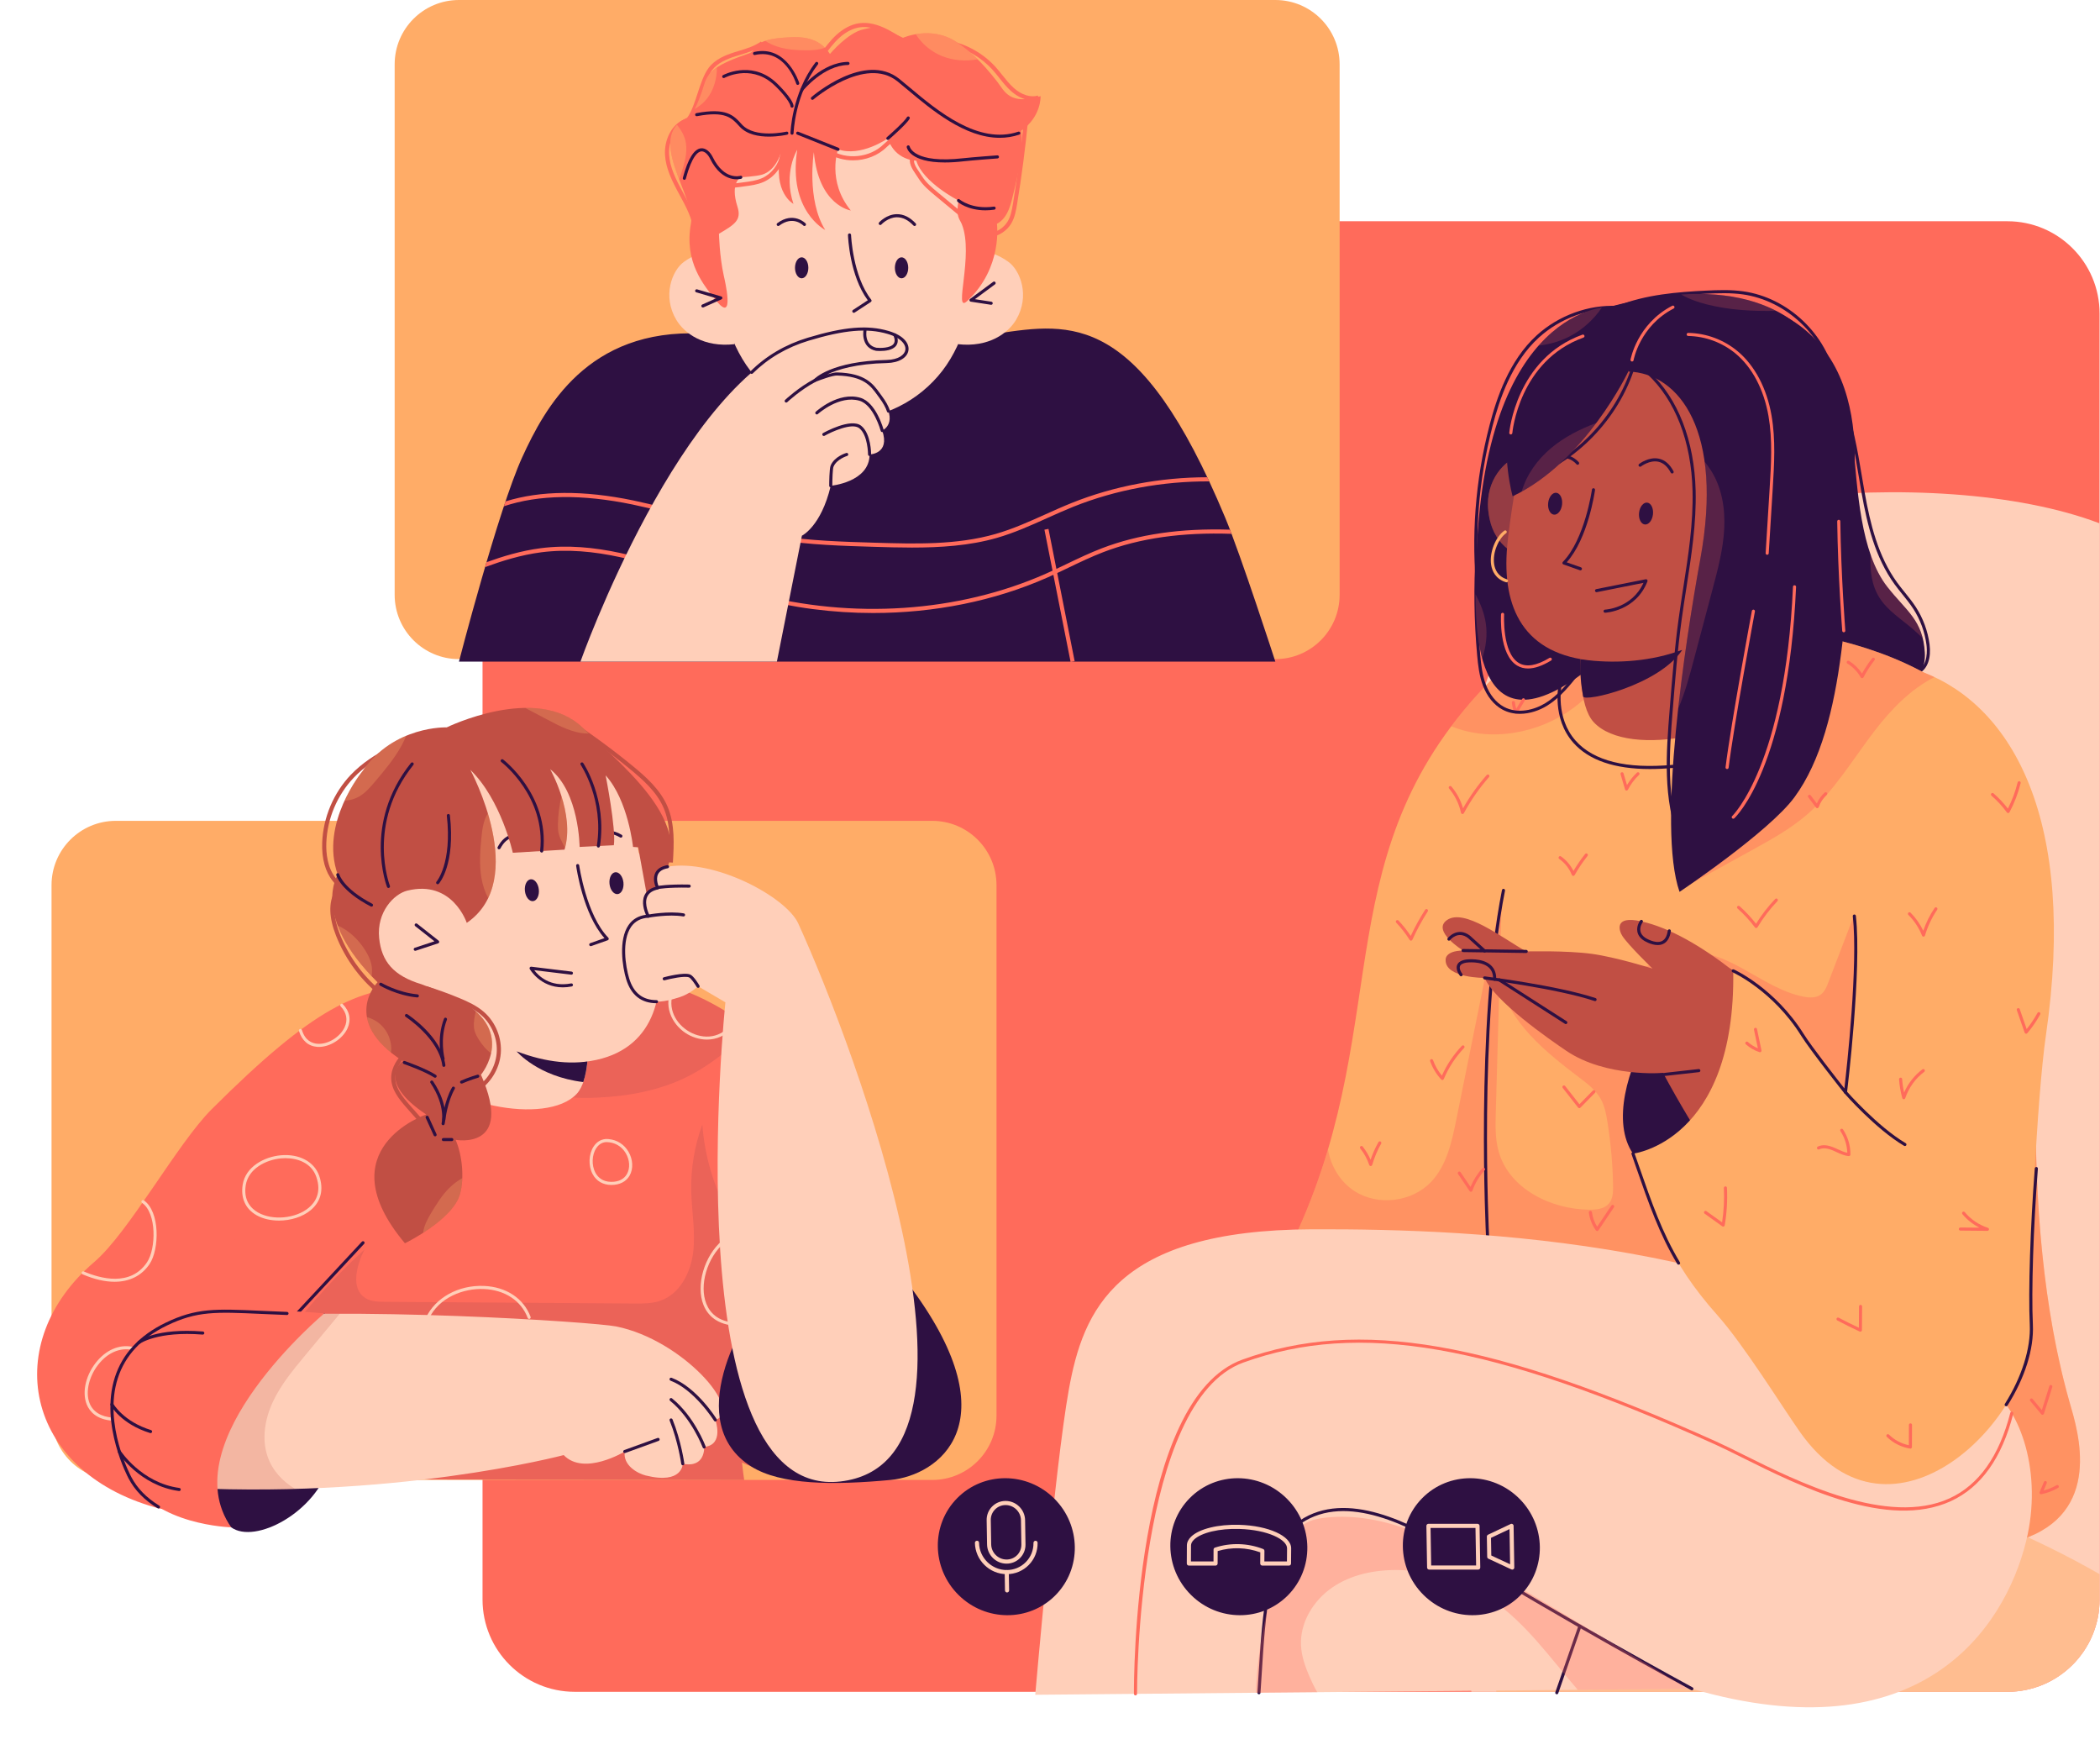 <?xml version="1.0" encoding="UTF-8"?><svg xmlns="http://www.w3.org/2000/svg" xmlns:xlink="http://www.w3.org/1999/xlink" height="425.4" preserveAspectRatio="xMidYMid meet" version="1.0" viewBox="-9.0 0.0 509.1 425.4" width="509.1" zoomAndPan="magnify"><g><g id="change1_29"><path d="M477.635,410.087H130.345c-12.352,0-22.365-10.013-22.365-22.365 V75.994c0-12.352,10.013-22.365,22.365-22.365h347.29 C489.987,53.628,500,63.642,500,75.994v311.728C500,400.074,489.987,410.087,477.635,410.087 z" fill="#FF6B5B"/></g><g id="change2_6"><path d="M216.995,358.736H19.079c-8.607,0-15.585-6.978-15.585-15.585 V214.552c0-8.607,6.978-15.585,15.585-15.585h197.916 c8.607,0,15.585,6.978,15.585,15.585v128.598 C232.58,351.758,225.602,358.736,216.995,358.736z" fill="#FFAC67"/></g><g><g id="change3_16"><path d="M500,387.722V126.857c-39.769-15.133-117.655-6.457-137.225,16.858 c-42.883,51.086-15.062,266.372-15.062,266.372h129.922 C489.987,410.087,500,400.074,500,387.722z" fill="#FFCFB9"/></g><g id="change2_7" opacity=".5"><path d="M354.396,355.516c-1.704,0.18-3.414,0.367-5.125,0.564 c1.349,21.7,3.095,40.675,4.474,54.007h123.889 C489.987,410.087,500,400.074,500,387.722v-6.155 c-31.83-18.248-68.365-28.321-105.067-28.574 C381.387,352.9,367.867,354.097,354.396,355.516z" fill="#FFAC67"/></g><g id="change4_46"><path d="M456.19,163.177c-0.132,0-0.261-0.07-0.329-0.195 c-0.1-0.182-0.032-0.41,0.149-0.509c2.448-1.34,2.166-5.083,2.021-6.198 c-0.4-3.093-1.512-6.112-3.214-8.731c-0.783-1.205-1.708-2.351-2.602-3.458 c-0.642-0.795-1.306-1.618-1.918-2.462c-4.719-6.51-6.629-14.473-7.989-22.108 c-0.246-1.383-0.479-2.771-0.711-4.161c-1.047-6.258-2.13-12.729-4.554-18.655 c-0.813-1.988-1.792-3.948-2.739-5.844l0.656-0.366L434.625,90.657l0.351-0.137 c0.953,1.909,1.938,3.882,2.762,5.896c2.457,6.004,3.546,12.517,4.6,18.815 c0.232,1.387,0.464,2.773,0.71,4.153c1.345,7.548,3.228,15.412,7.858,21.799 c0.601,0.829,1.259,1.644,1.895,2.432c0.905,1.123,1.842,2.284,2.646,3.521 c1.763,2.712,2.914,5.839,3.329,9.043c0.428,3.295-0.471,5.894-2.405,6.953 C456.313,163.162,456.252,163.177,456.19,163.177z" fill="#2E1042"/></g><g id="change2_8"><path d="M352.799,164.539c-40.828,41.283-23.693,81.5-47.041,133.481 c-5.331,11.87,35.971,34.2,59.858,4.734 C387.468,275.797,395.864,120.993,352.799,164.539z" fill="#FFAC67"/></g><g id="change4_35"><path d="M440.226,106.994c1.069,11.725,1.78,26.922,8.309,35.251 c4.626,5.902,8.653,8.054,9.099,15.968 c0.819,14.555-26.983,10.249-26.983,10.249S438.813,91.506,440.226,106.994z" fill="#2E1042"/></g><g id="change2_9"><path d="M413.344,151.718c22.9,1.534,73.753,9.641,73.287,63.041 c-0.164,18.763-7.718,78.149,6.522,126.643 c2.579,8.782,6.869,28.088-16.139,32.864 c-35.669,7.403-150.626-5.466-125.375-74.262c0,0,10.777-14.014,5.538-31.999 c-3.65-12.531-8.2-19.3-1.69-52.179 c2.489-12.571,2.318-30.521-2.688-51.288 C352.799,164.539,377.691,149.33,413.344,151.718z" fill="#FFAC67"/></g><g id="change1_39" opacity=".4"><path d="M477.639,283.961c-2.8,3.434-5.125,7.255-8.16,10.483 c-3.035,3.228-7.001,5.9-11.426,6.128c-7.331,0.377-13.174-5.742-17.909-11.352 c-0.729-0.863-1.491-1.805-1.585-2.93c-0.072-0.856,0.257-1.688,0.458-2.524 c0.498-2.074,0.208-4.243,0.023-6.367c-1.612-18.487,4.914-37.256,1.411-55.479 c-2.077,5.42-4.153,10.839-6.23,16.258c-0.41,1.07-0.862,2.197-1.779,2.884 c-1.186,0.889-2.829,0.805-4.283,0.514 c-10.098-2.021-18.323-11.867-28.545-10.614 c-3.472,0.425-6.632,2.13-9.894,3.393 c-11.061,4.282-23.343,3.488-35.177,2.599c-0.008,0.28-0.016,0.561-0.023,0.842 c2.289,10.016,11.122,17.178,19.383,23.426c1.958,1.481,3.972,3.025,5.169,5.169 c0.935,1.675,1.303,3.6,1.607,5.495c0.825,5.131,1.286,10.321,1.377,15.518 c0.027,1.531-0.03,3.209-1.036,4.362c-1.111,1.275-2.998,1.475-4.689,1.462 c-9.339-0.072-19.451-5.075-22-14.06c-0.879-3.097-0.795-6.373-0.705-9.591 c0.298-10.594,0.596-21.187,0.893-31.781c-0.066-0.287-0.146-0.567-0.2-0.858 c0.075,0.006,0.15,0.011,0.224,0.017c0.191-6.782,0.381-13.563,0.572-20.345 c-3.693,18.282-7.385,36.564-11.078,54.846 c-1.088,5.389-2.332,11.086-6.128,15.063c-4.636,4.858-12.792,5.853-18.46,2.252 c-3.513-2.232-5.83-6.079-6.509-10.173c-1.869,6.299-4.193,12.764-7.183,19.422 c-4.169,9.282,20.18,24.961,42.418,17.263 c-4.107,55.423,95.988,65.802,128.838,58.983 c23.008-4.775,18.718-24.082,16.139-32.864 c-6.064-20.65-8.169-43.267-8.583-63.889 C481.963,279.331,479.598,281.557,477.639,283.961z" fill="#FF6B5B"/></g><g id="change1_26" opacity=".4"><path d="M372.416,171.621c6.331-4.709,10.918-11.265,14.111-18.533 c-6.584,1.114-12.399,2.674-17.259,4.29c-4.346-1.575-9.788,0.403-16.47,7.159 c-3.798,3.84-7.093,7.671-9.966,11.503 C352.24,179.946,364.052,177.844,372.416,171.621z" fill="#FF6B5B"/></g><g id="change4_37"><path d="M351.639,300.378c-0.198,0-0.364-0.155-0.374-0.355 c-0.027-0.514-2.59-51.722,3.854-84.27c0.041-0.203,0.224-0.338,0.441-0.295 c0.203,0.04,0.335,0.237,0.295,0.44c-6.426,32.456-3.868,83.573-3.842,84.085 c0.011,0.207-0.147,0.383-0.354,0.394 C351.651,300.378,351.645,300.378,351.639,300.378z" fill="#2E1042"/></g><g id="change4_7"><path d="M411.186,235.333c-9.907-7.84-34.54,29.274-24.305,44.307 C393.992,290.082,433.182,252.739,411.186,235.333z" fill="#2E1042"/></g><g id="change4_91"><path d="M372.553,91.439c0,0,45.302-12.361,35.496,35.972 c0,0,31.532-0.97,32.346-10.774c1.503-18.089-2.185-54.327-58.993-42.322 c0,0-30.957-0.53-32.536,62.681c-0.255,10.195-2.524,47.06,25.477,26.475 L372.553,91.439z" fill="#2E1042"/></g><g id="change5_7"><path d="M452.767,317.508c0,0-25.365,4.082-58.603-57.437 c0,0-13.81,1.144-23.422-5.345c-4.343-2.932-17.396-12.035-19.826-17.688 c0,0-9.597,0.073-9.451-4.373c0,0-0.292-2.187,4.228-2.26 c0,0-7.643-4.716-3.936-7.362c4.208-3.004,13.413,4.317,19.243,7.58 c0,0,9.7-0.259,15.89,0.583c5.893,0.802,14.724,3.572,14.724,3.572 s-5.815-5.631-7.289-7.872c-0.799-1.215-2.195-5.095,4.592-3.572 c6.921,1.553,14.517,5.984,22.27,11.997 c8.65,6.708,16.254,21.033,28.315,32.757 C448.674,277.005,474.925,318.091,452.767,317.508z" fill="#C14F44"/></g><g id="change4_28"><path d="M377.691,242.662c-0.039,0-0.079-0.006-0.118-0.019 c-9.044-3.015-26.527-5.21-26.702-5.232c-0.206-0.025-0.352-0.213-0.326-0.418 c0.025-0.205,0.201-0.352,0.418-0.326c0.177,0.022,17.732,2.226,26.847,5.264 c0.197,0.066,0.303,0.278,0.237,0.475 C377.995,242.563,377.849,242.662,377.691,242.662z" fill="#2E1042"/></g><g id="change4_61"><path d="M361,231c-0.002,0-0.004,0-0.005,0l-15.308-0.219 c-0.208-0.003-0.373-0.173-0.37-0.38c0.003-0.205,0.17-0.37,0.375-0.37 c0.002,0,0.004,0,0.005,0l15.308,0.219c0.208,0.003,0.373,0.173,0.37,0.38 C361.372,230.835,361.205,231,361,231z" fill="#2E1042"/></g><g id="change3_5"><path d="M472.884,336.168c8.095,5.192,13.307,21.088,9.33,37.319 c-5.274,21.521-25.93,51.89-81.053,35.861l-159.19,1.458 c0,0,4.765-55.186,8.128-73.884c3.481-19.358,11.381-38.781,58.93-38.948 C351.091,297.826,418.072,301.011,472.884,336.168z" fill="#FFCFB9"/></g><g id="change5_1"><path d="M419.478,126.372l2.678,39.663 c-6.69,11.781-36.323,18.182-44.796,9.017 c-7.127-7.708-0.039-41.513-0.039-41.513L419.478,126.372z" fill="#C14F44"/></g><g id="change5_10"><path d="M376.217,119.412c0,0-3.973-12.115-16.59-8.988 c-3.727,0.924-8.577,5.982-7.844,13.207c0.663,6.529,3.967,10.521,11.78,12.889 L376.217,119.412z" fill="#C14F44"/></g><g id="change4_38"><path d="M398.842,157.517l-24.66,2.247 c-0.235,3.275,0.149,6.518,0.615,9.051 C375.067,170.279,393.202,166.075,398.842,157.517z" fill="#2E1042"/></g><g id="change4_60" opacity=".3"><path d="M376.217,119.412c0,0-3.973-12.115-16.59-8.988 c-3.727,0.924-8.577,5.982-7.844,13.207c0.663,6.529,3.967,10.521,11.78,12.889 L376.217,119.412z" fill="#2E1042"/></g><g id="change5_2"><path d="M363.904,88.479c0,0-6.403,31.354-7.52,43.946 c-1.323,14.921,3.988,26.345,21.092,27.759 c14.434,1.193,32.623-2.955,41.329-20.595 c5.378-10.896,11.845-51.11,11.845-51.11H363.904z" fill="#C14F44"/></g><g id="change4_39"><path d="M385.751,90.052c0,0-10.338,21.827-28.044,30.247 c0,0-11.384-39.87,28.712-40.384L385.751,90.052z" fill="#2E1042"/></g><g id="change5_8"><path d="M408.049,127.411c0,0,3.973-12.115,16.59-8.988 c3.727,0.924,8.577,5.982,7.844,13.207c-0.663,6.529-3.967,10.521-11.78,12.889 L408.049,127.411z" fill="#C14F44"/></g><g id="change4_84"><path d="M296.205,410.685c-0.009,0-0.018-0-0.027-0.001 c-0.206-0.015-0.361-0.194-0.347-0.401c0.105-1.461,0.203-3.044,0.306-4.711 c0.821-13.352,1.947-31.638,9.962-36.997 c11.294-7.554,26.945,0.505,37.735,7.224 c25.555,15.913,57.189,33.049,57.506,33.22c0.182,0.099,0.25,0.326,0.151,0.508 c-0.1,0.182-0.328,0.249-0.509,0.152 c-0.316-0.171-31.971-17.318-57.545-33.243 c-10.614-6.61-25.987-14.548-36.923-7.238 c-7.705,5.153-8.817,23.225-9.63,36.42c-0.103,1.67-0.2,3.256-0.306,4.719 C296.564,410.534,296.4,410.685,296.205,410.685z" fill="#2E1042"/></g><g id="change4_19"><path d="M368.41,410.685c-0.041,0-0.082-0.007-0.123-0.021 c-0.195-0.068-0.299-0.281-0.231-0.477l5.606-16.134 c0.068-0.196,0.282-0.298,0.478-0.231c0.195,0.068,0.299,0.281,0.231,0.477 l-5.606,16.134C368.711,410.587,368.565,410.685,368.41,410.685z" fill="#2E1042"/></g><g id="change4_1"><ellipse cx="390.041" cy="124.483" fill="#2E1042" rx="2.665" ry="1.696" transform="rotate(-83.822 390.041 124.483)"/></g><g id="change4_74"><ellipse cx="368.005" cy="122.098" fill="#2E1042" rx="2.665" ry="1.696" transform="rotate(-83.822 368.005 122.098)"/></g><g id="change4_93"><path d="M380.12,148.522c-0.201,0-0.367-0.159-0.375-0.362 c-0.007-0.207,0.155-0.38,0.361-0.388c0.067-0.002,6.507-0.312,9.315-6.489 l-11.3,2.251c-0.21,0.042-0.4-0.093-0.441-0.294 c-0.04-0.203,0.092-0.4,0.295-0.441l11.992-2.39 c0.136-0.026,0.272,0.021,0.36,0.126s0.112,0.25,0.062,0.377 c-2.821,7.269-10.184,7.606-10.258,7.609 C380.129,148.522,380.124,148.522,380.12,148.522z" fill="#2E1042"/></g><g id="change4_30"><path d="M374.136,138.246c-0.041,0-0.083-0.007-0.125-0.021l-3.99-1.407 c-0.12-0.042-0.211-0.144-0.24-0.268c-0.029-0.125,0.008-0.256,0.097-0.347 c5.332-5.466,7.041-17.415,7.058-17.535c0.027-0.205,0.216-0.35,0.423-0.32 c0.205,0.028,0.348,0.218,0.319,0.423c-0.067,0.488-1.676,11.741-6.866,17.531 l3.45,1.216c0.195,0.069,0.298,0.283,0.229,0.478 C374.436,138.149,374.29,138.246,374.136,138.246z" fill="#2E1042"/></g><g id="change2_4"><path d="M457.267,162.964c21.598,8.302,37.311,35.816,29.716,88.035 c-2.149,14.774-4.217,55.503-3.532,70.1 c1.037,22.101-33.654,57.915-56.124,25.955 c-4.448-6.327-13.519-20.987-19.938-28.202 c-12.026-13.517-14.854-23.071-20.507-39.211c0,0,24.938-2.848,24.305-44.307 c0,0,9.793,4.347,16.773,15.507c2.308,3.689,10.444,13.925,10.444,13.925 s3.625-29.512,2.141-42.724C438.93,207.66,430.638,152.728,457.267,162.964z" fill="#FFAC67"/></g><g id="change4_78"><path d="M396.371,114.775c-0.135,0-0.265-0.073-0.332-0.2 c-0.789-1.501-1.806-2.395-3.021-2.658c-2.099-0.452-4.167,1.125-4.188,1.142 c-0.162,0.126-0.398,0.098-0.526-0.065c-0.127-0.163-0.098-0.398,0.064-0.526 c0.095-0.074,2.354-1.811,4.804-1.284c1.444,0.31,2.632,1.333,3.531,3.042 c0.097,0.184,0.025,0.41-0.157,0.507 C396.49,114.761,396.431,114.775,396.371,114.775z" fill="#2E1042"/></g><g id="change1_15" opacity=".4"><path d="M401.712,205.445c0.111,3.128,0.23,6.477-1.431,9.129 c5.13-2.825,10.261-5.65,15.391-8.475c4.595-2.53,9.224-5.084,13.215-8.488 c6.713-5.726,11.247-13.52,16.622-20.517 c3.961-5.155,8.744-10.09,14.458-12.962c-0.89-0.419-1.788-0.818-2.7-1.168 c-0-0-0.001-0.001-0.002-0.001 c-15.196-8.219-32.835-10.502-43.922-11.245 c-2.489-0.167-4.92-0.24-7.3-0.246 C402.535,169.217,401.069,187.367,401.712,205.445z" fill="#FF6B5B"/></g><g id="change4_36"><path d="M373.458,112.661c-0.111,0-0.223-0.05-0.296-0.145 c-0.093-0.119-2.32-2.886-6.137-0.625c-0.178,0.106-0.409,0.048-0.514-0.132 c-0.105-0.178-0.047-0.408,0.131-0.514c4.405-2.608,7.085,0.776,7.112,0.811 c0.126,0.164,0.096,0.398-0.067,0.525 C373.619,112.635,373.538,112.661,373.458,112.661z" fill="#2E1042"/></g><g id="change4_44"><path d="M381.402,74.315l4.349,15.738 c12.509,0.442,23.093,14.596,17.461,45.424 c-3.633,19.887-10.561,64.919-5.043,80.707c0,0,21.678-14.513,27.875-22.959 c12.802-17.446,12.638-50.704,14.351-76.587 C440.395,116.637,446.178,57.297,381.402,74.315z" fill="#2E1042"/></g><g id="change4_2"><path d="M397.932,306.553c-0.127,0-0.252-0.065-0.322-0.183 c-4.347-7.268-6.856-14.477-10.034-23.604l-1.047-3.003 c-0.069-0.195,0.034-0.41,0.229-0.478c0.197-0.069,0.409,0.035,0.478,0.23 l1.049,3.004c3.163,9.086,5.661,16.264,9.97,23.466 c0.105,0.178,0.048,0.408-0.13,0.514 C398.063,306.536,397.997,306.553,397.932,306.553z" fill="#2E1042"/></g><g id="change4_99"><path d="M438.403,265.14c-0.112,0-0.222-0.051-0.294-0.142 c-0.081-0.103-8.175-10.294-10.468-13.959 c-6.833-10.925-16.511-15.32-16.607-15.363 c-0.189-0.084-0.274-0.306-0.19-0.495c0.085-0.189,0.304-0.274,0.495-0.19 c0.099,0.044,9.979,4.522,16.939,15.651c1.919,3.068,7.98,10.802,9.858,13.183 c0.587-5.039,3.353-30.011,2.035-41.741c-0.022-0.206,0.125-0.392,0.331-0.415 c0.217-0.023,0.392,0.125,0.415,0.331c1.471,13.105-2.106,42.516-2.143,42.812 c-0.019,0.15-0.125,0.274-0.271,0.315 C438.472,265.135,438.438,265.14,438.403,265.14z" fill="#2E1042"/></g><g id="change4_23"><path d="M477.353,340.878c-0.068,0-0.138-0.019-0.2-0.058 c-0.175-0.11-0.228-0.342-0.117-0.517c4.105-6.518,6.308-13.512,6.04-19.188 c-0.381-8.12,0.119-23.703,1.216-37.896c0.017-0.207,0.198-0.356,0.403-0.345 c0.206,0.016,0.36,0.196,0.345,0.403c-1.095,14.165-1.594,29.71-1.214,37.803 c0.277,5.912-1.908,12.88-6.155,19.623 C477.599,340.816,477.477,340.878,477.353,340.878z" fill="#2E1042"/></g><g id="change4_58"><path d="M452.803,277.799c-0.065,0-0.131-0.017-0.19-0.052 c-6.935-4.098-14.417-12.65-14.492-12.736c-0.136-0.156-0.119-0.393,0.037-0.529 s0.393-0.121,0.529,0.037c0.073,0.085,7.479,8.547,14.307,12.583 c0.179,0.105,0.237,0.335,0.133,0.514 C453.056,277.733,452.931,277.799,452.803,277.799z" fill="#2E1042"/></g><g><g id="change1_53"><path d="M345.555,197.315c-0.018,0-0.035-0.001-0.053-0.004 c-0.155-0.022-0.281-0.139-0.313-0.292c-0.464-2.161-1.463-4.194-2.89-5.879 c-0.134-0.158-0.114-0.395,0.044-0.528c0.157-0.133,0.394-0.115,0.528,0.044 c1.298,1.534,2.261,3.34,2.815,5.271c1.627-2.876,3.556-5.586,5.741-8.067 c0.137-0.155,0.374-0.17,0.529-0.033c0.155,0.137,0.17,0.374,0.033,0.529 c-2.359,2.677-4.413,5.625-6.105,8.764 C345.818,197.24,345.691,197.315,345.555,197.315z" fill="#FF6B5B"/></g><g id="change1_2"><path d="M333.056,228.014c-0.128,0-0.248-0.066-0.317-0.175 c-0.938-1.492-2.031-2.9-3.248-4.185c-0.143-0.15-0.136-0.388,0.015-0.53 c0.15-0.141,0.388-0.135,0.53,0.015c1.092,1.154,2.087,2.404,2.965,3.724 c1.021-2.187,2.194-4.318,3.495-6.344c0.111-0.174,0.344-0.225,0.518-0.113 c0.175,0.112,0.226,0.344,0.113,0.518c-1.404,2.187-2.658,4.498-3.729,6.87 c-0.057,0.126-0.178,0.21-0.316,0.22 C333.073,228.013,333.064,228.014,333.056,228.014z" fill="#FF6B5B"/></g><g id="change1_33"><path d="M340.666,261.788c-0.104,0-0.204-0.043-0.275-0.121 c-1.177-1.275-2.105-2.812-2.687-4.443c-0.069-0.195,0.032-0.41,0.228-0.479 c0.198-0.068,0.41,0.033,0.479,0.228c0.482,1.355,1.22,2.641,2.147,3.75 c1.198-2.667,2.826-5.091,4.844-7.215c0.142-0.149,0.38-0.156,0.529-0.014 c0.15,0.143,0.156,0.38,0.014,0.53c-2.091,2.202-3.751,4.737-4.934,7.536 c-0.05,0.117-0.155,0.202-0.281,0.224 C340.709,261.786,340.688,261.788,340.666,261.788z" fill="#FF6B5B"/></g><g id="change1_13"><path d="M323.299,282.639c-0.161,0-0.304-0.103-0.355-0.255 c-0.489-1.452-1.221-2.795-2.173-3.993c-0.13-0.162-0.103-0.398,0.06-0.527 c0.163-0.128,0.399-0.102,0.526,0.06c0.78,0.979,1.42,2.052,1.908,3.199 c0.503-1.482,1.144-2.917,1.913-4.276c0.102-0.18,0.33-0.243,0.511-0.142 c0.181,0.102,0.244,0.331,0.142,0.511c-0.918,1.625-1.648,3.358-2.171,5.153 c-0.046,0.157-0.188,0.267-0.353,0.27 C323.304,282.639,323.302,282.639,323.299,282.639z" fill="#FF6B5B"/></g><g id="change1_11"><path d="M347.594,288.888c-0.123,0-0.24-0.061-0.311-0.165l-2.815-4.161 c-0.116-0.171-0.071-0.404,0.101-0.521c0.17-0.116,0.404-0.072,0.521,0.101 L347.5,287.706c0.681-1.66,1.664-3.215,2.871-4.534 c0.14-0.152,0.379-0.162,0.529-0.023c0.153,0.14,0.163,0.377,0.023,0.53 c-1.304,1.424-2.333,3.139-2.977,4.959c-0.047,0.133-0.165,0.229-0.306,0.247 C347.625,288.887,347.609,288.888,347.594,288.888z" fill="#FF6B5B"/></g><g id="change1_4"><path d="M373.866,268.609c-0.007,0-0.014,0-0.021-0 c-0.107-0.006-0.207-0.059-0.273-0.144l-3.721-4.752 c-0.128-0.163-0.1-0.398,0.063-0.526c0.164-0.128,0.4-0.099,0.526,0.064 l3.458,4.416l3.253-3.309c0.146-0.146,0.386-0.149,0.53-0.004 c0.147,0.145,0.149,0.382,0.005,0.53l-3.553,3.612 C374.062,268.569,373.967,268.609,373.866,268.609z" fill="#FF6B5B"/></g><g id="change1_54"><path d="M378.196,298.395c-0.12,0-0.233-0.058-0.304-0.155 c-0.919-1.269-1.508-2.761-1.705-4.315c-0.026-0.205,0.119-0.393,0.325-0.419 c0.204-0.025,0.393,0.119,0.419,0.325c0.158,1.249,0.593,2.455,1.264,3.519 l3.446-5.127c0.115-0.173,0.348-0.218,0.521-0.102 c0.172,0.115,0.218,0.348,0.103,0.52l-3.757,5.588 c-0.068,0.102-0.183,0.164-0.305,0.166 C378.2,298.395,378.198,298.395,378.196,298.395z" fill="#FF6B5B"/></g><g id="change1_24"><path d="M372.409,212.316c-0.009,0-0.018-0-0.026-0.001 c-0.144-0.01-0.27-0.102-0.322-0.236c-0.61-1.547-1.696-2.924-3.059-3.877 c-0.17-0.119-0.211-0.353-0.093-0.522c0.119-0.17,0.352-0.211,0.522-0.092 c1.276,0.894,2.33,2.128,3.021,3.529c0.847-1.43,1.795-2.81,2.825-4.111 c0.13-0.162,0.366-0.188,0.526-0.061c0.163,0.128,0.19,0.364,0.062,0.527 c-1.159,1.463-2.212,3.029-3.131,4.654 C372.669,212.243,372.544,212.316,372.409,212.316z" fill="#FF6B5B"/></g><g id="change1_38"><path d="M416.747,224.953c-0.118,0-0.229-0.055-0.3-0.15 c-1.246-1.663-2.664-3.206-4.214-4.584c-0.155-0.138-0.169-0.375-0.031-0.53 s0.374-0.169,0.529-0.031c1.451,1.291,2.788,2.721,3.981,4.257 c1.336-2.153,2.898-4.171,4.649-6.005c0.145-0.149,0.382-0.155,0.53-0.012 c0.15,0.143,0.155,0.38,0.013,0.53c-1.84,1.927-3.468,4.062-4.837,6.344 c-0.063,0.107-0.178,0.175-0.302,0.182 C416.76,224.953,416.754,224.953,416.747,224.953z" fill="#FF6B5B"/></g><g id="change1_31"><path d="M408.754,297.322c-0.077,0-0.154-0.024-0.219-0.07 c-1.428-1.025-2.856-2.046-4.288-3.065c-0.168-0.12-0.208-0.354-0.088-0.523 c0.121-0.168,0.354-0.208,0.523-0.088c1.268,0.903,2.533,1.808,3.798,2.714 c0.424-2.746,0.569-5.543,0.433-8.324c-0.01-0.207,0.149-0.383,0.356-0.393 c0.253-0.016,0.383,0.15,0.394,0.356c0.148,3.036-0.033,6.091-0.539,9.081 c-0.022,0.128-0.107,0.235-0.228,0.284 C408.851,297.313,408.802,297.322,408.754,297.322z" fill="#FF6B5B"/></g><g id="change1_48"><path d="M439.22,280.228c-0.01,0-0.02-0-0.029-0.001 c-1.07-0.084-2.039-0.535-2.976-0.97c-0.256-0.119-0.512-0.238-0.769-0.349 c-1.439-0.622-2.561-0.722-3.427-0.309c-0.184,0.089-0.41,0.011-0.5-0.177 c-0.089-0.187-0.01-0.411,0.178-0.5c1.072-0.513,2.397-0.415,4.046,0.297 c0.264,0.114,0.525,0.235,0.788,0.357c0.781,0.363,1.526,0.709,2.309,0.849 c-0.061-1.853-0.646-3.7-1.67-5.242c-0.114-0.173-0.067-0.405,0.105-0.52 c0.171-0.114,0.404-0.067,0.52,0.105c1.184,1.784,1.823,3.946,1.8,6.088 c-0.001,0.104-0.045,0.203-0.122,0.273 C439.403,280.193,439.313,280.228,439.22,280.228z" fill="#FF6B5B"/></g><g id="change1_14"><path d="M417.664,255.052c-0.038,0-0.077-0.006-0.115-0.018 c-1.218-0.392-2.365-1.051-3.316-1.906c-0.153-0.138-0.166-0.375-0.028-0.529 c0.139-0.155,0.375-0.167,0.53-0.028c0.71,0.638,1.538,1.157,2.424,1.522 l-0.945-4.507c-0.042-0.203,0.088-0.402,0.29-0.444 c0.209-0.04,0.401,0.088,0.444,0.29l1.084,5.168 c0.027,0.131-0.017,0.267-0.116,0.356 C417.845,255.019,417.756,255.052,417.664,255.052z" fill="#FF6B5B"/></g><g id="change1_51"><path d="M442.012,322.798c-0.054,0-0.106-0.011-0.156-0.034 c-1.826-0.839-3.656-1.746-5.44-2.693c-0.183-0.097-0.253-0.324-0.155-0.507 c0.097-0.184,0.326-0.252,0.507-0.155c1.6,0.849,3.237,1.665,4.875,2.429 l0.039-5.173c0.002-0.206,0.169-0.372,0.375-0.372c0.001,0,0.002,0,0.003,0 c0.207,0.001,0.374,0.171,0.372,0.378l-0.044,5.755 c-0.001,0.127-0.066,0.245-0.174,0.313 C442.151,322.778,442.082,322.798,442.012,322.798z" fill="#FF6B5B"/></g><g id="change1_20"><path d="M454.133,351.133c-0.02,0-0.038-0.001-0.058-0.004 c-2.122-0.33-4.132-1.342-5.662-2.85c-0.147-0.146-0.148-0.383-0.003-0.53 s0.383-0.148,0.53-0.004c1.314,1.296,3.012,2.197,4.819,2.566l0.021-4.924 c0.001-0.207,0.169-0.374,0.375-0.374c0.001,0,0.001,0,0.002,0 c0.207,0.001,0.374,0.169,0.373,0.376l-0.022,5.371 c0,0.109-0.049,0.213-0.132,0.284C454.308,351.102,454.222,351.133,454.133,351.133 z" fill="#FF6B5B"/></g><g id="change1_9"><path d="M472.809,298.348c-0.001,0-0.002,0-0.003,0l-6.555-0.057 c-0.207-0.002-0.374-0.171-0.372-0.378c0.002-0.206,0.169-0.372,0.375-0.372 c0.001,0,0.002,0,0.003,0l4.617,0.04c-1.581-0.798-3.009-1.924-4.132-3.277 c-0.133-0.159-0.111-0.396,0.049-0.528c0.156-0.132,0.394-0.112,0.527,0.049 c1.452,1.748,3.442,3.094,5.605,3.791c0.176,0.057,0.284,0.234,0.255,0.417 C473.149,298.214,472.992,298.348,472.809,298.348z" fill="#FF6B5B"/></g><g id="change1_36"><path d="M452.531,266.447c-0.003,0-0.006,0-0.009,0 c-0.165-0.004-0.308-0.115-0.353-0.274c-0.415-1.487-0.679-3.018-0.781-4.551 c-0.014-0.207,0.143-0.385,0.349-0.399c0.239-0.02,0.387,0.143,0.399,0.349 c0.073,1.092,0.23,2.184,0.47,3.258c0.962-2.211,2.507-4.178,4.436-5.623 c0.166-0.124,0.401-0.089,0.524,0.075c0.124,0.166,0.091,0.401-0.075,0.525 c-2.128,1.594-3.763,3.861-4.604,6.383 C452.836,266.344,452.692,266.447,452.531,266.447z" fill="#FF6B5B"/></g><g id="change1_27"><path d="M482.188,250.571c-0.022,0-0.046-0.002-0.069-0.006 c-0.132-0.025-0.241-0.119-0.285-0.246l-1.897-5.46 c-0.067-0.195,0.036-0.409,0.231-0.477c0.196-0.068,0.409,0.035,0.478,0.231 l1.679,4.832c0.985-1.221,1.864-2.534,2.617-3.911 c0.101-0.183,0.33-0.249,0.509-0.149c0.182,0.1,0.249,0.327,0.149,0.509 c-0.883,1.616-1.935,3.146-3.125,4.546 C482.401,250.524,482.296,250.571,482.188,250.571z" fill="#FF6B5B"/></g><g id="change1_46"><path d="M457.31,227.038c-0.153,0-0.292-0.093-0.349-0.237 c-0.744-1.875-1.893-3.619-3.32-5.043c-0.146-0.146-0.147-0.384-0.001-0.53 c0.146-0.147,0.384-0.146,0.53-0.001c1.264,1.259,2.318,2.757,3.087,4.375 c0.672-1.952,1.594-3.803,2.748-5.514c0.115-0.172,0.348-0.218,0.521-0.102 c0.171,0.116,0.217,0.349,0.101,0.521c-1.297,1.925-2.292,4.032-2.957,6.263 c-0.046,0.153-0.184,0.261-0.343,0.268 C457.32,227.038,457.315,227.038,457.31,227.038z" fill="#FF6B5B"/></g><g id="change1_16"><path d="M477.829,197.084c-0.119,0-0.232-0.057-0.303-0.154 c-1.085-1.49-2.342-2.856-3.737-4.061c-0.156-0.135-0.174-0.372-0.039-0.529 c0.135-0.157,0.371-0.175,0.529-0.039c1.287,1.11,2.46,2.355,3.493,3.704 c1.024-2.02,1.818-4.155,2.361-6.356c0.049-0.201,0.253-0.322,0.454-0.274 c0.201,0.05,0.324,0.253,0.274,0.454c-0.605,2.453-1.515,4.827-2.702,7.056 c-0.061,0.114-0.176,0.189-0.305,0.198 C477.847,197.083,477.838,197.084,477.829,197.084z" fill="#FF6B5B"/></g><g id="change1_34"><path d="M431.556,195.905c-0.116,0-0.229-0.054-0.3-0.149l-1.888-2.504 c-0.124-0.166-0.091-0.4,0.074-0.525c0.163-0.125,0.399-0.092,0.525,0.074 l1.482,1.966c0.438-1,1.086-1.905,1.895-2.644 c0.154-0.139,0.391-0.129,0.53,0.024c0.14,0.153,0.129,0.39-0.024,0.53 c-0.886,0.809-1.557,1.837-1.939,2.973c-0.045,0.132-0.158,0.229-0.296,0.25 C431.596,195.904,431.575,195.905,431.556,195.905z" fill="#FF6B5B"/></g><g id="change1_37"><path d="M442.426,164.388c-0.135,0-0.26-0.072-0.326-0.19 c-0.776-1.367-1.894-2.526-3.23-3.354c-0.176-0.109-0.23-0.34-0.122-0.516 c0.11-0.177,0.341-0.23,0.517-0.122c1.255,0.777,2.331,1.825,3.142,3.055 c0.716-1.294,1.537-2.538,2.446-3.704c0.128-0.164,0.364-0.192,0.526-0.065 c0.163,0.127,0.192,0.363,0.065,0.526c-1.016,1.304-1.919,2.706-2.686,4.168 c-0.063,0.122-0.188,0.199-0.325,0.201 C442.43,164.388,442.428,164.388,442.426,164.388z" fill="#FF6B5B"/></g><g id="change1_35"><path d="M486.156,342.938c-0.11,0-0.216-0.048-0.288-0.135l-2.684-3.216 c-0.133-0.159-0.111-0.396,0.048-0.528s0.396-0.111,0.528,0.048l2.243,2.688 l1.82-5.821c0.062-0.198,0.272-0.308,0.47-0.246 c0.197,0.062,0.308,0.272,0.245,0.47l-2.024,6.478 c-0.041,0.131-0.15,0.229-0.285,0.256 C486.205,342.936,486.181,342.938,486.156,342.938z" fill="#FF6B5B"/></g><g id="change1_17"><path d="M485.814,362.194c-0.111,0-0.219-0.05-0.29-0.138 c-0.088-0.107-0.109-0.254-0.056-0.382l1.029-2.451 c0.081-0.191,0.299-0.281,0.491-0.2c0.19,0.081,0.28,0.3,0.2,0.491 l-0.746,1.777c1.092-0.283,2.138-0.712,3.117-1.28 c0.178-0.104,0.408-0.044,0.513,0.136c0.104,0.179,0.043,0.409-0.136,0.512 c-1.26,0.73-2.623,1.244-4.05,1.527 C485.863,362.192,485.839,362.194,485.814,362.194z" fill="#FF6B5B"/></g><g id="change1_49"><path d="M385.318,191.63c-0.012,0-0.023-0-0.035-0.001 c-0.153-0.015-0.281-0.121-0.324-0.268l-1.088-3.695 c-0.059-0.199,0.055-0.407,0.254-0.466c0.197-0.057,0.406,0.055,0.465,0.254 l0.836,2.838c0.663-1.107,1.472-2.116,2.412-3.007 c0.15-0.143,0.388-0.136,0.53,0.014s0.136,0.388-0.015,0.53 c-1.099,1.042-2.008,2.252-2.702,3.599 C385.587,191.553,385.458,191.63,385.318,191.63z" fill="#FF6B5B"/></g><g id="change1_7"><path d="M358.499,173.058c-0.009,0-0.019-0-0.027-0.001 c-0.142-0.01-0.265-0.1-0.319-0.23c-0.331-0.799-0.544-1.639-0.634-2.494 c-0.021-0.206,0.128-0.391,0.334-0.412c0.226-0.023,0.391,0.128,0.412,0.334 c0.056,0.528,0.162,1.049,0.318,1.557l1.424-2.379 c0.107-0.179,0.341-0.234,0.514-0.129c0.178,0.106,0.235,0.337,0.129,0.515 l-1.828,3.057C358.753,172.989,358.63,173.058,358.499,173.058z" fill="#FF6B5B"/></g></g><g id="change4_25"><path d="M391.001,186.411c-8.594,0-14.832-2.137-18.586-6.377 c-5.247-5.927-3.582-13.953-3.564-14.034c0.045-0.201,0.24-0.331,0.445-0.287 c0.202,0.043,0.331,0.243,0.287,0.445c-0.017,0.077-1.598,7.747,3.399,13.384 c4.361,4.92,12.283,6.89,23.557,5.849c0.232-0.015,0.39,0.134,0.407,0.339 c0.02,0.207-0.133,0.389-0.339,0.408 C394.64,186.32,392.771,186.411,391.001,186.411z" fill="#2E1042"/></g><g id="change4_96"><path d="M353.347,237.738c-0.004,0-0.008,0-0.013,0 c-0.207-0.007-0.369-0.181-0.362-0.388c0.041-1.209-0.316-2.164-1.061-2.837 c-1.818-1.643-5.358-1.187-5.395-1.183c-0.871,0.139-1.402,0.429-1.57,0.862 c-0.247,0.638,0.317,1.552,0.556,1.851c0.129,0.162,0.103,0.397-0.059,0.527 c-0.163,0.129-0.397,0.104-0.526-0.058c-0.046-0.057-1.123-1.417-0.671-2.589 c0.271-0.701,0.997-1.15,2.162-1.335c0.166-0.024,3.931-0.507,6.006,1.369 c0.915,0.828,1.355,1.978,1.308,3.418 C353.715,237.579,353.548,237.738,353.347,237.738z" fill="#2E1042"/></g><g id="change4_43"><path d="M350.917,230.89c-0.09,0-0.18-0.032-0.252-0.097l-3.771-3.411 c-2.445-1.865-4.262,0.391-4.339,0.488c-0.128,0.162-0.364,0.191-0.526,0.063 c-0.162-0.127-0.191-0.362-0.064-0.525c0.023-0.03,2.349-2.935,5.409-0.602 l3.795,3.431c0.153,0.139,0.165,0.376,0.026,0.53 C351.121,230.849,351.02,230.89,350.917,230.89z" fill="#2E1042"/></g><g id="change4_16"><path d="M392.876,229.079c-1.666,0-3.327-1.069-3.415-1.126 c-0.862-0.581-1.372-1.302-1.52-2.146c-0.247-1.417,0.635-2.641,0.672-2.692 c0.121-0.167,0.354-0.205,0.523-0.081c0.167,0.122,0.204,0.356,0.082,0.523 c-0.007,0.01-0.732,1.027-0.537,2.126c0.112,0.633,0.514,1.187,1.194,1.645 c0.019,0.012,2.385,1.529,3.979,0.809c0.776-0.352,1.268-1.209,1.461-2.549 c0.029-0.204,0.215-0.349,0.425-0.317c0.205,0.029,0.347,0.22,0.317,0.425 c-0.232,1.61-0.87,2.662-1.896,3.125 C393.752,229.005,393.314,229.079,392.876,229.079z" fill="#2E1042"/></g><g id="change4_79"><path d="M370.599,248.235c-0.069,0-0.14-0.019-0.202-0.059l-16.126-10.337 c-0.175-0.112-0.226-0.344-0.113-0.518c0.112-0.175,0.345-0.224,0.518-0.114 l16.126,10.337c0.175,0.112,0.226,0.344,0.113,0.518 C370.843,248.174,370.722,248.235,370.599,248.235z" fill="#2E1042"/></g><g id="change1_25"><path d="M266.272,410.959c-0.206,0-0.374-0.167-0.375-0.373 c-0.018-2.915-0.115-71.495,26.295-81.023 c28.278-10.205,60.483-4.635,114.863,19.859 c1.864,0.839,4.044,1.925,6.567,3.182 c13.103,6.525,35.034,17.447,50.015,10.583 c7.086-3.247,12.036-10.216,14.711-20.716c0.051-0.2,0.251-0.32,0.456-0.271 c0.2,0.051,0.321,0.255,0.271,0.456c-2.733,10.729-7.822,17.866-15.125,21.212 c-15.31,7.013-36.584-3.582-50.661-10.593 c-2.518-1.253-4.69-2.336-6.542-3.17 c-54.179-24.403-86.225-29.963-114.301-19.837 c-25.912,9.35-25.803,79.605-25.799,80.314 c0.001,0.207-0.166,0.376-0.373,0.377 C266.273,410.959,266.273,410.959,266.272,410.959z" fill="#FF6B5B"/></g><g id="change1_47"><path d="M437.982,153.263c-0.194,0-0.358-0.149-0.374-0.346 c-0.011-0.133-1.045-13.482-1.214-26.541c-0.003-0.207,0.163-0.377,0.37-0.38 c0.226-0.005,0.378,0.163,0.38,0.37c0.169,13.033,1.201,26.359,1.212,26.492 c0.016,0.207-0.139,0.387-0.345,0.403 C438.002,153.263,437.992,153.263,437.982,153.263z" fill="#FF6B5B"/></g><g id="change1_10"><path d="M386.655,87.628c-0.021,0-0.042-0.001-0.063-0.005 c-0.204-0.035-0.341-0.229-0.307-0.433c0.016-0.086,1.571-8.67,10.116-13.074 c0.181-0.094,0.41-0.023,0.505,0.162c0.095,0.184,0.022,0.41-0.161,0.505 c-8.216,4.234-9.706,12.451-9.72,12.533 C386.994,87.499,386.835,87.628,386.655,87.628z" fill="#FF6B5B"/></g><g id="change1_3"><path d="M411.187,198.454c-0.1,0-0.2-0.04-0.273-0.119 c-0.142-0.151-0.134-0.388,0.018-0.53 c0.128-0.12,12.815-12.505,14.738-55.58c0.011-0.206,0.148-0.37,0.392-0.358 c0.207,0.009,0.367,0.185,0.358,0.391 c-1.94,43.446-14.445,55.599-14.977,56.094 C411.37,198.42,411.278,198.454,411.187,198.454z" fill="#FF6B5B"/></g><g id="change1_5"><path d="M357.262,105.309c-0.01,0-0.021-0-0.031-0.001 c-0.206-0.017-0.359-0.198-0.343-0.404c0.015-0.179,1.663-17.988,17.737-23.784 c0.193-0.071,0.409,0.03,0.479,0.226c0.07,0.195-0.03,0.41-0.226,0.479 c-15.625,5.634-17.229,22.966-17.243,23.14 C357.619,105.161,357.455,105.309,357.262,105.309z" fill="#FF6B5B"/></g><g id="change1_6"><path d="M361.43,162.038c-0.973,0-1.85-0.234-2.628-0.704 c-4.451-2.687-3.93-12.049-3.905-12.446c0.013-0.207,0.196-0.347,0.396-0.352 c0.207,0.013,0.364,0.191,0.352,0.397c-0.006,0.093-0.519,9.307,3.546,11.759 c1.808,1.092,4.314,0.681,7.449-1.224c0.175-0.108,0.406-0.053,0.515,0.125 c0.107,0.177,0.052,0.408-0.126,0.515 C364.913,161.394,363.041,162.038,361.43,162.038z" fill="#FF6B5B"/></g><g id="change1_8"><path d="M409.695,186.41c-0.015,0-0.03-0.001-0.046-0.003 c-0.205-0.025-0.352-0.212-0.326-0.417c1.271-10.394,6.33-37.637,6.381-37.911 c0.038-0.203,0.229-0.336,0.438-0.3c0.204,0.038,0.338,0.233,0.301,0.437 c-0.052,0.274-5.105,27.495-6.375,37.865 C410.044,186.271,409.883,186.41,409.695,186.41z" fill="#FF6B5B"/></g><g id="change4_53"><path d="M360.46,116.547c-0.155,0-0.301-0.097-0.354-0.252 c-0.067-0.196,0.036-0.409,0.231-0.478 c12.309-4.271,22.381-14.647,26.287-27.077 c0.062-0.198,0.272-0.307,0.47-0.246c0.197,0.062,0.308,0.273,0.245,0.47 c-3.976,12.652-14.228,23.213-26.756,27.561 C360.542,116.54,360.501,116.547,360.46,116.547z" fill="#2E1042"/></g><g id="change4_47"><path d="M398.486,204.155c-0.148,0-0.289-0.089-0.348-0.235 c-4.099-10.185-3.183-21.66-2.375-31.784c0.578-7.239,1.177-14.725,2.176-22.062 c0.351-2.575,0.758-5.189,1.152-7.717c1.194-7.658,2.43-15.577,2.231-23.419 c-0.302-11.943-4.192-21.975-10.956-28.246 c-0.152-0.141-0.161-0.378-0.021-0.53c0.142-0.152,0.379-0.16,0.53-0.02 c6.913,6.41,10.889,16.629,11.196,28.777c0.2,7.91-1.041,15.863-2.24,23.553 c-0.394,2.525-0.802,5.136-1.151,7.704c-0.996,7.317-1.593,14.792-2.17,22.021 c-0.802,10.042-1.71,21.423,2.322,31.444c0.077,0.192-0.016,0.411-0.208,0.488 C398.58,204.147,398.533,204.155,398.486,204.155z" fill="#2E1042"/></g><g id="change4_32"><path d="M359.471,173.028c-1.442,0-2.903-0.305-4.27-1.049 c-2.041-1.11-3.712-3.177-4.704-5.82c-0.886-2.364-1.174-4.914-1.393-7.322 c-0.752-8.269-0.869-16.66-0.347-24.939c0.014-0.207,0.197-0.374,0.397-0.351 c0.207,0.013,0.364,0.191,0.351,0.397c-0.52,8.242-0.403,16.593,0.345,24.824 c0.215,2.358,0.495,4.851,1.35,7.127c0.928,2.474,2.477,4.4,4.359,5.424 c3.393,1.846,7.451,0.743,10.119-0.904c3.113-1.92,5.423-4.852,7.657-7.687 c0.129-0.163,0.365-0.19,0.527-0.062s0.19,0.364,0.062,0.526 c-2.169,2.752-4.627,5.871-7.853,7.861 C364.285,172.158,361.904,173.028,359.471,173.028z" fill="#2E1042"/></g><g id="change4_62"><path d="M349.389,144.186c-0.19,0-0.354-0.144-0.373-0.336 c-1.416-13.709-0.377-27.425,3.09-40.765 c1.67-6.421,4.676-15.671,11.479-21.839c5.295-4.8,12.563-7.441,19.447-7.083 c6.979-2.792,14.724-3.38,21.44-3.713c3.086-0.153,6.105-0.255,9.125,0.166 c10.894,1.517,20.311,10.456,22.391,21.256c0.039,0.203-0.094,0.4-0.297,0.439 c-0.206,0.042-0.4-0.094-0.439-0.297c-2.021-10.494-11.172-19.181-21.758-20.654 c-2.955-0.412-5.937-0.31-8.984-0.16c-6.68,0.331-14.384,0.917-21.275,3.69 c-0.051,0.021-0.108,0.032-0.16,0.027c-6.721-0.385-13.816,2.196-18.985,6.885 c-6.654,6.033-9.611,15.144-11.256,21.472 c-3.444,13.253-4.478,26.879-3.07,40.5c0.021,0.206-0.129,0.39-0.335,0.412 C349.414,144.185,349.401,144.186,349.389,144.186z" fill="#2E1042"/></g><g id="change2_1"><path d="M356.214,141.152c-0.037,0-0.074-0.005-0.111-0.017 c-2.574-0.802-3.387-2.757-3.614-4.256c-0.442-2.909,1.058-6.764,3.211-8.249 c0.171-0.116,0.404-0.075,0.521,0.096c0.118,0.17,0.075,0.404-0.096,0.521 c-1.729,1.193-3.343,4.574-2.896,7.52c0.196,1.287,0.892,2.966,3.096,3.652 c0.198,0.062,0.309,0.271,0.247,0.469 C356.521,141.049,356.374,141.152,356.214,141.152z" fill="#FFAC67"/></g><g id="change4_80"><path d="M391.98,261.101c-0.188,0-0.352-0.142-0.373-0.333 c-0.022-0.206,0.125-0.392,0.331-0.415l10.861-1.218 c0.22-0.021,0.392,0.125,0.415,0.331c0.022,0.206-0.125,0.392-0.331,0.415 l-10.861,1.218C392.008,261.1,391.994,261.101,391.98,261.101z" fill="#2E1042"/></g><g id="change1_52"><path d="M419.416,134.475c-0.008,0-0.016,0-0.023-0 c-0.206-0.013-0.363-0.191-0.351-0.397l0.971-15.708 c0.355-5.775,0.724-11.747-0.281-17.529c-1.111-6.388-3.923-11.747-7.917-15.09 c-3.235-2.707-7.339-4.237-11.556-4.31c-0.207-0.003-0.372-0.174-0.368-0.381 c0.004-0.205,0.171-0.369,0.375-0.369c0.002,0,0.004,0,0.007,0 c4.388,0.076,8.657,1.668,12.022,4.485c4.131,3.457,7.034,8.974,8.175,15.536 c1.021,5.869,0.65,11.885,0.291,17.704l-0.971,15.708 C419.778,134.322,419.613,134.475,419.416,134.475z" fill="#FF6B5B"/></g></g><g id="change2_2"><path d="M300.178,159.768h-197.916c-8.607,0-15.585-6.978-15.585-15.585V15.585 C86.677,6.978,93.655,0,102.262,0h197.916c8.607,0,15.585,6.978,15.585,15.585 v128.598C315.763,152.791,308.785,159.768,300.178,159.768z" fill="#FFAC67"/></g><g id="change4_21"><path d="M160.99,80.851c17.894,0.811,34.266,5.673,71.649,0.014 c18.165-2.75,34.596-5.231,55.387,44.617 c3.81,9.134,12.152,34.891,12.152,34.891h-197.916c0,0,9.525-36.821,15.338-49.532 C123.084,98.849,133.473,79.604,160.99,80.851z" fill="#2E1042"/></g><g id="change1_43"><path d="M113.157,122.716c0.131-0.396,0.262-0.789,0.393-1.178 c8.489-2.657,18.883-2.741,31.008-0.223c5.117,1.063,10.212,2.473,15.139,3.836 c6.481,1.793,13.183,3.647,19.974,4.719c7.701,1.215,15.668,1.452,23.372,1.68 c9.774,0.292,19.879,0.591,29.327-2.123c4.178-1.2,8.168-2.996,12.026-4.732 c2.096-0.943,4.263-1.919,6.444-2.792c10.24-4.101,21.54-6.207,32.838-6.221 c0.158,0.334,0.316,0.663,0.474,1.003c-11.33-0.046-22.674,2.035-32.941,6.147 c-2.161,0.866-4.319,1.836-6.405,2.776c-3.891,1.751-7.913,3.562-12.161,4.781 c-6.605,1.897-13.707,2.339-20.555,2.339c-3.102,0-6.15-0.09-9.077-0.177 c-7.735-0.23-15.734-0.468-23.499-1.693c-6.847-1.08-13.576-2.942-20.084-4.743 c-4.911-1.359-9.99-2.764-15.075-3.82 C132.067,119.742,121.603,119.892,113.157,122.716z M289.18,128.388 c-11.947-0.373-22.211,1.117-31.045,4.506c-2.92,1.12-5.752,2.477-8.49,3.789 c-1.66,0.795-3.377,1.618-5.091,2.376c-21.197,9.383-46.966,11.117-70.701,4.757 c-4.603-1.233-9.267-2.788-13.776-4.292c-12.264-4.09-24.947-8.318-37.981-6.644 c-4.763,0.613-9.234,1.986-13.149,3.395c-0.117,0.398-0.232,0.793-0.348,1.189 c4.022-1.475,8.674-2.956,13.625-3.592c12.81-1.646,25.382,2.546,37.538,6.6 c4.524,1.509,9.202,3.069,13.833,4.31c9.512,2.548,19.347,3.809,29.09,3.809 c14.793,0,29.373-2.906,42.275-8.618c1.728-0.765,3.451-1.59,5.118-2.389 c2.721-1.304,5.534-2.651,8.416-3.757c8.813-3.38,19.082-4.844,31.072-4.427 C289.434,129.054,289.306,128.715,289.18,128.388z" fill="#FF6B5B"/></g><g id="change3_2"><path d="M226.486,45.884c-5.083-19.353-17.597-21.205-30.298-21.205 c-12.702,0-25.216,1.852-30.298,21.205c-0.99,3.77-4.289,29.295,7.032,43.993 c5.752,7.467,14.623,11.735,23.266,11.735s17.514-4.268,23.266-11.735 C230.775,75.179,227.476,49.655,226.486,45.884z" fill="#FFCFB9"/></g><g id="change3_9"><path d="M206.317,80.589c-4.662-1.378-10.13-1.159-19.376,1.631 c-30.807,9.298-55.224,78.153-55.224,78.153h47.625l6.066-30.527 c0,0,4.642-2.204,6.991-12.093c0,0,9.415-0.851,9.415-7.598 c0,0,5.031-0.095,3.062-5.796c0,0,4.324-1.825-0.398-8.15 c-1.842-2.468-3.258-5.367-10.545-5.56c-1.392-0.037-5.351,1.548-5.351,1.548 s3.991-4.28,17.367-4.568C211.925,87.501,212.969,82.555,206.317,80.589z" fill="#FFCFB9"/></g><g id="change4_3"><ellipse cx="209.562" cy="64.917" fill="#2E1042" rx="1.618" ry="2.543"/></g><g id="change4_85"><ellipse cx="185.348" cy="64.917" fill="#2E1042" rx="1.618" ry="2.543"/></g><g id="change4_40"><path d="M197.988,75.825c-0.122,0-0.242-0.06-0.313-0.169 c-0.113-0.173-0.065-0.406,0.108-0.52l3.593-2.352 c-4.412-5.949-4.789-15.407-4.804-15.813c-0.007-0.207,0.155-0.381,0.362-0.388 c0.195-0.021,0.381,0.155,0.388,0.361c0.003,0.099,0.398,9.973,4.891,15.701 c0.065,0.083,0.092,0.188,0.075,0.292c-0.018,0.104-0.077,0.195-0.165,0.252 l-3.93,2.574C198.13,75.805,198.06,75.825,197.988,75.825z" fill="#2E1042"/></g><g id="change4_26"><path d="M212.716,54.78c-0.1,0-0.198-0.039-0.271-0.117 c-1.281-1.348-2.611-2.009-4.03-2c-2.172,0.032-3.726,1.739-3.741,1.756 c-0.139,0.156-0.375,0.167-0.529,0.029s-0.168-0.375-0.029-0.529 c0.072-0.081,1.792-1.969,4.289-2.006c1.645-0.023,3.153,0.729,4.584,2.234 c0.143,0.15,0.137,0.388-0.014,0.53 C212.901,54.746,212.809,54.78,212.716,54.78z" fill="#2E1042"/></g><g id="change4_11"><path d="M179.66,54.78c-0.114,0-0.227-0.052-0.3-0.15 c-0.124-0.166-0.091-0.401,0.075-0.525c3.921-2.934,6.822,0.011,6.852,0.041 c0.144,0.149,0.139,0.385-0.011,0.529c-0.148,0.143-0.387,0.139-0.529-0.009 c-0.1-0.104-2.485-2.488-5.862,0.04 C179.817,54.755,179.738,54.78,179.66,54.78z" fill="#2E1042"/></g><g id="change3_20"><path d="M219.239,64.489c0,0,7.423-7.419,16.258-0.994 c2.857,2.077,5.25,8.264,1.841,14.008c-1.945,3.278-6.64,6.759-14.103,5.927 L219.239,64.489z" fill="#FFCFB9"/></g><g id="change3_12"><path d="M173.038,64.489c0,0-7.423-7.419-16.258-0.994 c-2.857,2.077-5.25,8.264-1.841,14.008c1.945,3.278,6.64,6.759,14.103,5.927 L173.038,64.489z" fill="#FFCFB9"/></g><g id="change4_34"><path d="M204.876,104.735c-0.166,0-0.317-0.111-0.362-0.278 c-0.017-0.063-1.722-6.322-5.159-7.321c-4.918-1.428-10.032,3.179-10.083,3.226 c-0.153,0.139-0.39,0.13-0.529-0.024c-0.14-0.153-0.13-0.39,0.023-0.53 c0.222-0.202,5.482-4.939,10.798-3.392c3.844,1.117,5.602,7.574,5.675,7.848 c0.054,0.2-0.065,0.405-0.266,0.458 C204.94,104.731,204.907,104.735,204.876,104.735z" fill="#2E1042"/></g><g id="change4_20"><path d="M201.814,110.531c-0.207,0-0.375-0.168-0.375-0.375 c0-0.047-0.027-4.696-2.128-6.361c-1.751-1.391-6.664,0.851-8.408,1.832 c-0.179,0.101-0.409,0.037-0.511-0.143c-0.102-0.181-0.037-0.409,0.144-0.511 c0.273-0.154,6.734-3.751,9.242-1.767c2.384,1.89,2.411,6.743,2.411,6.949 C202.189,110.363,202.021,110.531,201.814,110.531z" fill="#2E1042"/></g><g id="change4_98"><path d="M192.398,118.128c0,0,0,0-0.001,0 c-0.207-0-0.374-0.168-0.374-0.375c0.001-0.681,0.023-4.116,0.344-4.899 c0.892-2.183,3.677-3.023,3.795-3.058c0.198-0.058,0.407,0.055,0.465,0.254 c0.059,0.198-0.055,0.407-0.253,0.466c-0.025,0.007-2.559,0.776-3.313,2.623 c-0.204,0.5-0.284,3.097-0.287,4.616 C192.773,117.961,192.605,118.128,192.398,118.128z" fill="#2E1042"/></g><g id="change4_64"><path d="M181.596,97.577c-0.1,0-0.199-0.04-0.272-0.118 c-0.143-0.151-0.136-0.388,0.016-0.53c0.031-0.03,3.251-3.045,7.068-5.063 c0.18-0.094,0.409-0.027,0.506,0.156c0.098,0.183,0.027,0.41-0.156,0.507 c-3.725,1.969-6.873,4.917-6.904,4.946 C181.78,97.544,181.688,97.577,181.596,97.577z" fill="#2E1042"/></g><g><g id="change1_30"><path d="M164.724,72.99c-3.142-3.843-7.944-9.494-6.21-18.86 c1.178-6.361-11.707-21.735-0.218-25.875c0,0,1.572-1.682,3.438-7.82 c0.956-3.144,2.939-4.795,10.81-7.475c2.316-0.789,0.215-3.448,9.522-3.895 c2.752-0.132,7.268-0.36,10.143,4.01c0,0,4.335-5.184,8.165-5.98 c2.391-0.497,2.875-1.15,9.545,2.07c0,0,6.843-3.079,12.995,1.035 c2.873,1.921,5.824,4.429,9.89,9.66c1.691,2.175,2.875,5.75,10.465,3.45 c0,0,0.23,4.945-4.715,8.395c0,0,0.951,4.179-1.84,15.065 c-0.527,2.056-1.15,5.98-4.025,7.475c0,0,1.468,10.672-7.245,18.745 c-3.424,3.173,1.711-11.217-1.265-18.63c-0.541-1.347-1.495-1.725-0.805-5.75 c0,0-8.625-4.37-10.235-9.66c0,0-5.175,0-6.9-5.405 c0,0-6.555,4.6-12.075,2.645c0,0-2.76,7.705,3.105,14.835 c0,0-7.82-1.15-8.97-14.145c0,0-1.84,11.5,2.76,18.86 c0,0-9.085-4.6-6.785-19.435c0,0-3.45,5.52-0.92,13.11 c0,0-5.06-2.645-3.105-12.19c0,0-1.168,4.079-4.445,5.093 c-1.469,0.454-5.215,0.657-5.215,0.657s-2.675,1.274-0.805,7.13 c1.035,3.241-0.655,4.3-4.485,6.555c0,0,0.132,5.49,1.15,10.081 C166.725,67.984,169.208,78.473,164.724,72.99z" fill="#FF6B5B"/></g><g id="change4_90"><path d="M183.01,32.655c-0.003,0-0.006,0-0.009,0 c-0.207-0.005-0.371-0.177-0.366-0.384c0.002-0.095,0.299-9.639,6.058-17.124 c0.125-0.165,0.361-0.194,0.525-0.069c0.164,0.126,0.195,0.362,0.068,0.526 c-5.61,7.293-5.899,16.592-5.901,16.686 C183.38,32.493,183.213,32.655,183.01,32.655z" fill="#2E1042"/></g><g id="change4_76"><path d="M185.402,22.092c-0.082,0-0.165-0.027-0.234-0.082 c-0.161-0.129-0.188-0.365-0.059-0.527c0.207-0.26,5.149-6.366,11.463-6.483 c0.208,0.02,0.378,0.162,0.382,0.368c0.004,0.207-0.161,0.378-0.368,0.382 c-5.957,0.11-10.842,6.14-10.891,6.201 C185.621,22.044,185.513,22.092,185.402,22.092z" fill="#2E1042"/></g><g id="change4_86"><path d="M233.352,33.406c-8.447,0.001-16.579-6.829-22.264-11.603 c-0.927-0.778-1.781-1.496-2.552-2.11c-7.815-6.233-20.214,4.311-20.337,4.417 c-0.158,0.136-0.395,0.118-0.529-0.039c-0.135-0.157-0.117-0.394,0.039-0.529 c0.527-0.455,12.99-11.055,21.294-4.437c0.775,0.619,1.635,1.34,2.567,2.123 c6.616,5.556,16.615,13.954,26.289,10.695c0.195-0.065,0.409,0.039,0.476,0.236 c0.066,0.196-0.039,0.409-0.235,0.475 C236.516,33.169,234.928,33.406,233.352,33.406z" fill="#2E1042"/></g><g id="change4_42"><path d="M206.239,33.92c-0.104,0-0.209-0.044-0.283-0.13 c-0.136-0.156-0.119-0.393,0.038-0.529c1.169-1.011,4.321-3.853,4.861-4.841 c0.1-0.182,0.33-0.248,0.509-0.149c0.182,0.099,0.249,0.327,0.149,0.509 c-0.715,1.31-4.854,4.897-5.029,5.049 C206.414,33.89,206.326,33.92,206.239,33.92z" fill="#2E1042"/></g><g id="change4_88"><path d="M194.164,36.565c-0.047,0-0.094-0.009-0.14-0.027L184.25,32.628 c-0.192-0.077-0.285-0.295-0.209-0.487c0.078-0.193,0.297-0.283,0.488-0.209 l9.774,3.91c0.192,0.077,0.285,0.295,0.209,0.487 C194.453,36.476,194.312,36.565,194.164,36.565z" fill="#2E1042"/></g><g id="change4_8"><path d="M220.057,39.381c-8.517,0-9.213-3.531-9.242-3.705 c-0.033-0.204,0.104-0.397,0.309-0.431c0.22-0.035,0.396,0.104,0.431,0.304 c0.014,0.064,0.989,4.184,13.043,2.798c2.02-0.232,8.119-0.687,8.181-0.691 c0.199-0.007,0.386,0.14,0.401,0.346c0.016,0.207-0.14,0.386-0.347,0.402 c-0.061,0.004-6.146,0.458-8.149,0.688 C222.929,39.294,221.396,39.381,220.057,39.381z" fill="#2E1042"/></g><g id="change4_63"><path d="M229.887,50.979c-4.344,0-6.65-1.991-6.761-2.088 c-0.155-0.137-0.17-0.373-0.033-0.528s0.374-0.17,0.529-0.034 c0.028,0.025,2.944,2.518,8.324,1.75c0.205-0.036,0.395,0.113,0.424,0.318 s-0.113,0.395-0.318,0.424C231.282,50.931,230.56,50.979,229.887,50.979z" fill="#2E1042"/></g><g id="change4_29"><path d="M156.904,43.588c-0.032,0-0.064-0.004-0.097-0.013 c-0.2-0.054-0.319-0.259-0.266-0.459c1.229-4.594,2.712-7.007,4.405-7.172 c1.267-0.113,2.301,1.031,2.849,2.151c2.797,5.706,6.64,4.536,6.679,4.523 c0.196-0.062,0.409,0.045,0.472,0.242c0.064,0.197-0.044,0.408-0.241,0.472 c-0.045,0.014-4.504,1.376-7.583-4.907c-0.418-0.854-1.23-1.808-2.103-1.734 c-0.76,0.074-2.257,1.032-3.753,6.62 C157.222,43.478,157.07,43.588,156.904,43.588z" fill="#2E1042"/></g><g id="change4_59"><path d="M177.428,33.118c-2.448,0-5.346-0.483-7.115-2.426l-0.136-0.149 c-1.798-1.978-3.349-3.687-10.212-2.38c-0.204,0.045-0.4-0.095-0.438-0.298 c-0.039-0.204,0.095-0.4,0.298-0.438c7.277-1.386,9.04,0.557,10.908,2.612 l0.135,0.148c3.152,3.46,10.715,1.744,10.792,1.727 c0.198-0.047,0.403,0.078,0.45,0.28s-0.078,0.403-0.28,0.451 C181.67,32.682,179.752,33.118,177.428,33.118z" fill="#2E1042"/></g><g id="change4_77"><path d="M183.01,26.1c-0.193,0-0.357-0.148-0.374-0.344 c-0.099-1.184-2.957-4.346-4.467-5.608c-5.466-4.568-11.478-1.307-11.537-1.274 c-0.179,0.1-0.408,0.037-0.511-0.145c-0.101-0.181-0.035-0.41,0.146-0.51 c0.064-0.035,6.53-3.541,12.383,1.354c1.251,1.045,4.6,4.51,4.734,6.121 c0.017,0.207-0.137,0.388-0.343,0.405 C183.03,26.099,183.02,26.1,183.01,26.1z" fill="#2E1042"/></g><g id="change4_69"><path d="M184.39,20.58c-0.16,0-0.309-0.104-0.358-0.265 c-0.109-0.353-2.753-8.616-10.024-6.99c-0.208,0.048-0.403-0.083-0.448-0.284 c-0.045-0.202,0.082-0.403,0.284-0.448c7.949-1.783,10.876,7.407,10.905,7.5 c0.061,0.198-0.05,0.408-0.248,0.469 C184.463,20.575,184.426,20.58,184.39,20.58z" fill="#2E1042"/></g></g><g id="change4_83"><path d="M204.381,85.08c-0.579,0-0.995-0.044-1.044-0.05 c-1.641-0.356-2.654-1.403-2.969-3.036c-0.229-1.188,0-2.261,0.01-2.307 c0.044-0.202,0.249-0.329,0.445-0.286c0.202,0.044,0.331,0.244,0.287,0.446 c-0.033,0.153-0.772,3.763,2.349,4.444c0.868,0.094,3.389,0.125,4.179-0.939 c0.348-0.468,0.335-1.144-0.038-2.009c-0.082-0.19,0.006-0.411,0.196-0.493 c0.191-0.083,0.411,0.005,0.493,0.196c0.485,1.128,0.469,2.055-0.05,2.753 C207.428,84.892,205.563,85.08,204.381,85.08z" fill="#2E1042"/></g><g id="change4_65"><path d="M206.392,100.032c-0.158,0-0.305-0.1-0.356-0.258 c-0.329-1.006-0.954-2.13-1.857-3.34c-0.159-0.214-0.315-0.431-0.474-0.649 c-1.625-2.256-3.307-4.589-9.781-4.76c-1.079-0.042-4.119,1.088-5.201,1.521 c-0.164,0.065-0.349,0.009-0.449-0.136c-0.099-0.145-0.084-0.339,0.035-0.468 c0.168-0.179,4.253-4.399,17.634-4.688c2.924-0.063,4.393-1.287,4.552-2.473 c0.152-1.139-0.878-2.827-4.282-3.833c-4.938-1.461-10.491-0.987-19.161,1.63 c-5.272,1.591-9.837,4.264-13.566,7.945c-0.148,0.146-0.386,0.144-0.53-0.004 c-0.146-0.147-0.145-0.385,0.003-0.53c3.818-3.768,8.486-6.502,13.877-8.128 c8.825-2.664,14.501-3.136,19.591-1.632c3.854,1.139,5.014,3.15,4.812,4.652 c-0.245,1.833-2.317,3.059-5.279,3.123c-7.408,0.16-11.912,1.567-14.424,2.757 c0.929-0.28,1.868-0.509,2.409-0.486c6.847,0.181,8.719,2.779,10.37,5.071 c0.155,0.215,0.31,0.428,0.467,0.639c0.951,1.275,1.614,2.471,1.969,3.555 c0.064,0.197-0.043,0.409-0.24,0.473 C206.47,100.026,206.431,100.032,206.392,100.032z" fill="#2E1042"/></g><g id="change1_32" opacity=".2"><path d="M404.745,73.778c-2.142-0.545-4.273-1.285-6.174-2.391 c9.745-0.619,17.243,1.005,23.006,3.964 C415.895,75.464,410.233,75.174,404.745,73.778z M406.199,142.731 c1.269-4.78,2.545-9.602,2.801-14.54c0.256-4.939-0.581-10.068-3.256-14.227 c-0.464-0.721-0.98-1.406-1.502-2.088c0.889,6.379,0.684,14.212-1.031,23.601 c-1.604,8.776-3.847,22.448-5.381,36.343c1.644-3.833,2.736-7.879,3.807-11.912 C403.158,154.181,404.678,148.456,406.199,142.731z M444.504,134.482 c-0.216,3.672,0.177,7.28,2.098,10.349c2.023,3.23,5.418,5.29,8.293,7.791 c0.767,0.667,1.501,1.372,2.224,2.089c-1.295-5.221-4.728-7.545-8.585-12.467 C446.828,140.067,445.526,137.414,444.504,134.482z M359.9,119.159 c7.602-4.223,13.718-10.796,18.09-16.636 c-3.955,1.487-7.759,3.405-10.985,6.114 C363.715,111.398,361.074,115.057,359.9,119.159z M379.354,74.523 c-3.12,0.536-9.338,2.451-15.356,9.252c2.612-0.279,5.176-1.018,7.509-2.225 C374.66,79.919,377.369,77.464,379.354,74.523z M351.192,151.026 c-0.37-2.459-1.31-4.758-2.472-6.966c-0.003,4.834,0.28,10.693,1.614,15.582 C351.245,156.847,351.63,153.932,351.192,151.026z" fill="#FF6B5B"/></g><g id="change1_50" opacity=".3"><path d="M379.293,396.741c-8.926-5.376-17.852-10.753-26.849-16.008 c-12.322-7.197-25.844-14.403-40.032-12.872c-1.648,0.178-3.321,0.487-4.763,1.307 c-2.758,1.568-4.193,4.687-5.32,7.652c-4.069,10.701-6.397,22.06-6.888,33.497 l14.889-0.136c-0.703-1.232-1.324-2.516-1.886-3.816 c-1.02-2.361-1.889-4.833-2.036-7.4c-0.322-5.607,2.979-11.032,7.618-14.196 c4.639-3.165,10.425-4.296,16.04-4.2c8.066,0.137,16.074,2.709,22.713,7.292 c8.229,5.682,14.139,14.144,20.713,21.742l26.747-0.245 C393.257,405.152,386.275,400.946,379.293,396.741z" fill="#FF6B5B"/></g><g id="change4_54"><path d="M231.289,73.879c-0.019,0-0.038-0.001-0.057-0.004l-4.885-0.751 c-0.15-0.023-0.271-0.134-0.308-0.281s0.02-0.301,0.142-0.392l5.595-4.133 c0.164-0.122,0.401-0.088,0.524,0.079c0.123,0.167,0.088,0.401-0.079,0.524 l-4.87,3.597l3.994,0.615c0.205,0.031,0.346,0.223,0.314,0.428 C231.631,73.747,231.472,73.879,231.289,73.879z" fill="#2E1042"/></g><g id="change4_55"><path d="M161.4,74.539c-0.143,0-0.279-0.083-0.342-0.222 c-0.085-0.189-0.001-0.411,0.188-0.496l3.416-1.532l-4.874-1.431 c-0.199-0.059-0.312-0.267-0.254-0.465C159.594,70.194,159.803,70.082,160,70.139 l5.849,1.717c0.15,0.044,0.258,0.178,0.269,0.334s-0.077,0.303-0.221,0.368 l-4.343,1.948C161.504,74.528,161.452,74.539,161.4,74.539z" fill="#2E1042"/></g><g id="change1_21"><path d="M247.364 127.984H248.364V160.685H247.364z" fill="#FF6B5B" transform="rotate(-11.189 247.863 144.334)"/></g><g><g id="change4_81"><ellipse cx="347.697" cy="374.914" fill="#2E1042" rx="16.466" ry="16.744" transform="rotate(-45.22 347.697 374.914)"/></g><g id="change3_17"><path d="M349.36,380.465H337.469c-0.272,0-0.495-0.219-0.5-0.492l-0.17-10.103 c-0.002-0.134,0.05-0.263,0.144-0.359s0.223-0.149,0.356-0.149h11.892 c0.272,0,0.495,0.219,0.5,0.492l0.17,10.103 c0.002,0.134-0.05,0.263-0.144,0.359S349.494,380.465,349.36,380.465z M337.96,379.465h10.892l-0.152-9.103h-10.892L337.96,379.465z" fill="#FFCFB9"/></g><g id="change3_1"><path d="M357.606,380.465c-0.072,0-0.144-0.016-0.211-0.047l-5.568-2.596 c-0.174-0.081-0.286-0.253-0.289-0.445l-0.082-4.911 c-0.003-0.196,0.108-0.376,0.286-0.46l5.48-2.596 c0.151-0.073,0.334-0.063,0.478,0.027c0.145,0.09,0.233,0.247,0.236,0.417 l0.17,10.103c0.003,0.172-0.083,0.334-0.228,0.428 C357.796,380.438,357.701,380.465,357.606,380.465z M352.533,377.049l4.56,2.125 l-0.144-8.528l-4.488,2.126L352.533,377.049z" fill="#FFCFB9"/></g><g id="change4_71"><ellipse cx="291.329" cy="374.914" fill="#2E1042" rx="16.466" ry="16.744" transform="rotate(-45.22 291.329 374.914)"/></g><g id="change3_10"><path d="M303.485,379.49h-6.473c-0.133,0-0.261-0.053-0.354-0.147 c-0.094-0.095-0.146-0.223-0.146-0.356l0.019-2.704 c-3.333-1.213-6.975-1.322-10.333-0.308l-0.012,3.017 c-0.001,0.275-0.225,0.498-0.5,0.498h-6.473c-0.133,0-0.261-0.053-0.354-0.147 s-0.146-0.222-0.146-0.355l0.021-4.381c0.01-0.765,0.359-1.481,1.039-2.134 c1.969-1.889,6.554-3.016,11.678-2.864c7.084,0.207,12.604,2.717,12.567,5.715 l-0.033,3.67C303.982,379.269,303.76,379.49,303.485,379.49z M297.516,378.49 h5.475l0.028-3.177c0.026-2.109-4.628-4.501-11.597-4.705 c-4.801-0.145-9.198,0.9-10.956,2.586c-0.479,0.459-0.726,0.938-0.731,1.421 l-0.019,3.875h5.473l0.012-2.885c0.001-0.216,0.14-0.406,0.345-0.473 c3.781-1.233,7.923-1.113,11.669,0.339c0.193,0.075,0.32,0.262,0.319,0.47 L297.516,378.49z" fill="#FFCFB9"/></g><g id="change4_94"><ellipse cx="234.961" cy="374.914" fill="#2E1042" rx="16.466" ry="16.744" transform="rotate(-45.22 234.96 374.914)"/></g><g id="change3_26"><path d="M235.063,381.57c-4.186,0-7.647-3.405-7.718-7.591 c-0.005-0.276,0.216-0.503,0.491-0.508c0.319-0.018,0.504,0.215,0.509,0.492 c0.061,3.644,3.074,6.607,6.718,6.607c1.761,0,3.404-0.685,4.628-1.93 c1.225-1.244,1.882-2.9,1.853-4.661c-0.005-0.276,0.216-0.503,0.491-0.508 c0.258-0.018,0.504,0.215,0.509,0.492c0.034,2.032-0.726,3.942-2.14,5.379 C238.991,380.779,237.095,381.57,235.063,381.57z" fill="#FFCFB9"/></g><g id="change3_6"><path d="M235.021,379.019c-2.565,0-4.687-2.086-4.729-4.651l-0.099-5.879 c-0.021-1.246,0.445-2.418,1.312-3.301c0.867-0.882,2.031-1.368,3.277-1.368 c2.564,0,4.686,2.087,4.729,4.652l0.099,5.879 c0.021,1.247-0.446,2.419-1.313,3.301S236.268,379.019,235.021,379.019z M234.783,364.82c-0.977,0-1.887,0.38-2.564,1.069 c-0.678,0.689-1.042,1.607-1.025,2.583l0.099,5.879 c0.033,2.022,1.706,3.668,3.729,3.668c0.976,0,1.886-0.379,2.563-1.068 c0.678-0.689,1.043-1.607,1.026-2.583l-0.099-5.879 C238.479,366.466,236.806,364.82,234.783,364.82z" fill="#FFCFB9"/></g><g id="change3_24"><path d="M235.138,386.007c-0.272,0-0.495-0.218-0.5-0.492l-0.074-4.437 c-0.005-0.276,0.216-0.503,0.491-0.508c0.262-0.003,0.504,0.215,0.509,0.492 l0.074,4.437c0.005,0.276-0.216,0.503-0.491,0.508 C235.144,386.007,235.141,386.007,235.138,386.007z" fill="#FFCFB9"/></g></g><g><g id="change1_45"><path d="M156.526,240.034c12.917,4.637,38.125,20.854,49.441,61.33 c3.682,13.171,16.608,55.809-10.809,57.975 c-13.636,1.077-47.486-6.108-54.621-46.722 C137.755,296.784,140.035,234.114,156.526,240.034z" fill="#FF6B5B"/></g><g id="change1_28"><path d="M91.668,239.044c-13.969,0.7-24.293,4.813-49.377,29.858 c-8.328,8.315-20.001,29.796-28.46,37.02 c-22.875,19.534-16.996,50.521,14.841,59.471 c18.812,5.288,26.826-27.484,32.052-38.556 C69.551,308.135,148.507,236.195,91.668,239.044z" fill="#FF6B5B"/></g><g id="change1_18"><path d="M79.009,241.74c-24.772,9.521-45.43,116.769-45.43,116.769 l137.829,0.226c-6.041-40.296,13.622-114.06-20.541-120.162 C127.586,234.415,97.102,234.786,79.009,241.74z" fill="#FF6B5B"/></g><g id="change4_12" opacity=".1"><path d="M115.003,260.62c2.53,1.607,5.134,3.145,7.972,4.107 c4.033,1.367,8.376,1.516,12.63,1.335c7.651-0.325,15.371-1.716,22.205-5.172 c4.111-2.079,7.828-4.865,11.323-7.867c1.358-1.167,2.681-2.374,3.978-3.608 c-6.27-4.832-12.152-7.788-16.585-9.38c-0.6-0.215-1.179-0.33-1.742-0.369 c-1.222-0.469-2.52-0.842-3.917-1.092c-19.571-3.495-44.229-3.789-62.341,0.337 C96.448,247.166,105.345,254.485,115.003,260.62z" fill="#2E1042"/></g><g id="change4_13" opacity=".1"><path d="M181.827,304.194c-2.882-0.481-5.822-1.116-8.259-2.729 c-2.559-1.695-4.343-4.326-5.824-7.014c-3.694-6.704-5.921-14.212-6.481-21.846 c-1.888,5.137-2.802,10.63-2.68,16.102c0.111,4.975,1.067,9.959,0.459,14.898 c-0.609,4.939-3.266,10.077-7.97,11.7c-1.992,0.687-4.147,0.68-6.255,0.666 c-20.183-0.138-40.367-0.276-60.55-0.414c-1.6-0.011-3.291-0.047-4.653-0.887 c-3.695-2.278-2.193-7.91-0.258-11.796 c-16.862,15.586-30.479,34.659-39.794,55.645l131.846,0.216 c-0.206-1.372-0.379-2.787-0.528-4.233c9.34,4.279,18.576,5.287,24.279,4.836 c25.141-1.986,16.359-38.003,11.889-54.123 C198.639,305.903,190.149,305.582,181.827,304.194z" fill="#2E1042"/></g><g><g id="change3_11"><path d="M94.222,222.797l-2.328,34.481 c5.816,10.242,31.578,15.806,38.944,7.839 c6.196-6.701,0.034-36.09,0.034-36.09L94.222,222.797z" fill="#FFCFB9"/></g><g id="change4_31"><path d="M116.212,254.814c0,0,5.182,6.161,16.19,7.473 c0.559-1.609,0.898-3.582,1.064-5.771L116.212,254.814z" fill="#2E1042"/></g><g id="change3_7"><path d="M130.239,214.212c0,0,3.454-10.533,14.423-7.814 c3.241,0.803,7.457,5.201,6.819,11.482 c-0.576,5.676-3.449,9.147-10.241,11.205L130.239,214.212z" fill="#FFCFB9"/></g><g id="change3_23"><path d="M142.537,189.854c0,0,6.022,30.308,7.86,41.143 c1.844,10.868-1.266,24.604-17.757,26.393 c-12.517,1.358-27.935-6.202-39.482-18.816l-8.647-48.72l33.178-12.984 L142.537,189.854z" fill="#FFCFB9"/></g><g id="change4_92"><path d="M111.979,205.872c-0.06,0-0.119-0.014-0.175-0.043 c-0.183-0.097-0.254-0.323-0.157-0.507c0.899-1.709,2.088-2.732,3.532-3.042 c2.45-0.524,4.707,1.21,4.803,1.285c0.162,0.127,0.191,0.363,0.064,0.526 c-0.128,0.164-0.364,0.192-0.526,0.065c-0.021-0.016-2.078-1.598-4.188-1.142 c-1.215,0.262-2.231,1.156-3.021,2.658 C112.244,205.799,112.114,205.872,111.979,205.872z" fill="#2E1042"/></g><g id="change4_72"><path d="M134.894,203.759c-0.08,0-0.161-0.025-0.229-0.078 c-0.164-0.126-0.194-0.362-0.067-0.526c0.026-0.035,2.707-3.419,7.112-0.811 c0.178,0.105,0.236,0.335,0.131,0.514c-0.104,0.179-0.335,0.237-0.514,0.132 c-3.835-2.273-6.044,0.504-6.136,0.624 C135.116,203.709,135.006,203.759,134.894,203.759z" fill="#2E1042"/></g><g id="change5_5"><path d="M99.294,176.315c0,0,21.755-10.628,32.881,0 s31.6,26.447,15.658,40.729l-2.123-11.667l-1.245-0.083 c0,0-1.162-11.293-6.643-17.354c0,0,2.574,13.036,1.993,16.939l-8.303,0.415 c0,0-0.083-13.285-7.141-18.849c0,0,6.104,10.786,3.487,19.504l-12.538,0.756 c0,0-2.823-12.87-10.296-20.094c0,0,14.413,26.626-0.865,37.089 C104.158,223.7,50.969,205.95,99.294,176.315z" fill="#C14F44"/></g><g id="change5_4"><path d="M99.294,176.315c0,0-12.787-0.498-20.426,10.628 c0,0-10.462,12.621-5.978,25.076c0,0-6.643,9.964,9.632,26.073 c0,0-9.134,9.3,6.144,19.098c0,0-6.809,4.65,5.646,12.953 c0,0-24.412,8.303-5.148,31.221c0,0,11.668-5.667,13.368-11.969 c1.06-3.932,0.533-9.367-1.079-13.107c0,0,14.282,2.657,6.144-15.776 c0,0,9.372-11.228-6.809-18.932c-1.852-0.882-7.632-3.006-7.632-3.006 L99.294,176.315z" fill="#C14F44"/></g><g id="change3_13"><path d="M104.158,223.7c0,0-3.454-10.533-14.423-7.814 c-3.241,0.803-7.457,5.201-6.819,11.482c0.576,5.676,3.448,9.147,10.241,11.205 L104.158,223.7z" fill="#FFCFB9"/></g></g><g id="change4_24"><ellipse cx="119.942" cy="215.784" fill="#2E1042" rx="1.696" ry="2.665" transform="rotate(-6.178 119.942 215.784)"/></g><g id="change4_89"><ellipse cx="140.452" cy="214.077" fill="#2E1042" rx="1.696" ry="2.665" transform="rotate(-6.178 140.452 214.077)"/></g><g id="change4_82"><path d="M134.215,229.343c-0.154,0-0.3-0.096-0.354-0.25 c-0.069-0.195,0.033-0.409,0.229-0.478l3.451-1.216 c-5.19-5.79-6.799-17.043-6.866-17.531c-0.028-0.205,0.114-0.395,0.319-0.423 c0.219-0.024,0.396,0.116,0.423,0.32c0.017,0.12,1.726,12.069,7.058,17.535 c0.089,0.091,0.126,0.222,0.097,0.347c-0.029,0.125-0.12,0.226-0.24,0.268 l-3.991,1.407C134.298,229.336,134.256,229.343,134.215,229.343z" fill="#2E1042"/></g><g id="change4_45"><path d="M127.447,239.328c-5.525,0-7.998-4.402-8.025-4.452 c-0.067-0.124-0.061-0.274,0.019-0.39c0.078-0.116,0.221-0.179,0.355-0.162 l9.779,1.186c0.206,0.025,0.353,0.211,0.327,0.417 c-0.024,0.206-0.211,0.356-0.417,0.327l-8.973-1.088 c1.01,1.343,3.822,4.193,8.947,3.213c0.211-0.044,0.4,0.095,0.438,0.298 c0.039,0.203-0.095,0.4-0.298,0.438 C128.838,239.263,128.119,239.328,127.447,239.328z" fill="#2E1042"/></g><g id="change4_48"><path d="M91.668,230.469c-0.157,0-0.305-0.1-0.356-0.258 c-0.064-0.197,0.042-0.409,0.239-0.473l4.771-1.571l-4.659-3.671 c-0.162-0.128-0.19-0.364-0.062-0.526c0.129-0.163,0.364-0.189,0.527-0.062 l5.208,4.103c0.108,0.085,0.161,0.224,0.137,0.359 c-0.023,0.136-0.121,0.248-0.252,0.291l-5.435,1.789 C91.746,230.463,91.707,230.469,91.668,230.469z" fill="#2E1042"/></g><g id="change4_5"><path d="M62.93,318.868c-0.092,0-0.184-0.033-0.256-0.101 c-0.151-0.141-0.16-0.378-0.019-0.53l16.079-17.255 c0.142-0.151,0.379-0.16,0.53-0.019s0.16,0.378,0.019,0.53l-16.079,17.255 C63.13,318.828,63.03,318.868,62.93,318.868z" fill="#2E1042"/></g><g><g id="change3_3"><path d="M58.623,295.862c-1.969,0-3.897-0.425-5.444-1.308 c-2.68-1.528-3.865-4.16-3.339-7.411c0.709-4.384,5.29-6.758,9.246-7.108 c4.455-0.396,8.101,1.555,9.296,4.967c1.157,3.303,0.424,6.266-2.066,8.341 C64.337,294.991,61.439,295.862,58.623,295.862z M60.192,280.736 c-0.352,0-0.7,0.016-1.04,0.046c-3.676,0.326-7.927,2.493-8.572,6.481l0,0 c-0.605,3.742,1.281,5.676,2.97,6.639c3.516,2.005,9.141,1.484,12.285-1.136 c1.579-1.316,3.181-3.688,1.84-7.517 C66.502,281.905,63.21,280.736,60.192,280.736z M50.21,287.204h0.01H50.21z" fill="#FFCFB9"/></g><g id="change3_14"><path d="M139.215,287.227c-0.011,0-0.021,0-0.032,0 c-2.01-0.008-3.613-0.945-4.516-2.637c-1.082-2.03-0.972-4.851,0.263-6.708 c0.688-1.035,1.646-1.646,2.754-1.774c0.076-0.027,0.165-0.022,0.25-0.022 c0.013,0,0.026,0,0.039,0c0.178-0.006,0.354-0.001,0.538,0.015 c0.027,0.003,0.054,0.008,0.078,0.016c2.011,0.191,3.718,1.269,4.762,3.032 c1.115,1.884,1.226,4.167,0.281,5.816 C142.795,286.424,141.228,287.227,139.215,287.227z M137.973,276.835 c-1.22,0.057-1.98,0.804-2.418,1.462c-1.074,1.615-1.171,4.168-0.226,5.94 c0.542,1.017,1.651,2.23,3.857,2.24c0.01,0,0.02,0,0.029,0 c1.757,0,3.058-0.651,3.765-1.886c0.813-1.419,0.705-3.406-0.275-5.061 C141.695,277.824,139.977,276.848,137.973,276.835z" fill="#FFCFB9"/></g><g id="change3_4"><path d="M162.383,251.989c-1.895,0-3.745-0.629-5.229-1.62 c-3.282-2.188-5.624-6.705-3.01-11.45c0.1-0.182,0.331-0.246,0.509-0.147 c0.182,0.1,0.248,0.328,0.147,0.51c-2.397,4.354-0.337,8.392,2.77,10.463 c3.105,2.073,7.628,2.421,10.726-1.466c0.128-0.162,0.366-0.188,0.526-0.06 c0.162,0.129,0.188,0.365,0.06,0.527 C167.033,251.067,164.676,251.989,162.383,251.989z" fill="#FFCFB9"/></g><g id="change3_8"><path d="M94.604,319.941c-0.054,0-0.107-0.011-0.159-0.036 c-0.188-0.088-0.269-0.311-0.181-0.499c2.277-4.854,7.908-7.957,14.045-7.703 c5.415,0.218,9.646,3.021,11.321,7.496c0.072,0.194-0.026,0.41-0.22,0.482 c-0.198,0.071-0.41-0.026-0.483-0.22c-1.564-4.183-5.546-6.804-10.648-7.01 c-4.874-0.196-10.852,1.978-13.335,7.272 C94.88,319.862,94.745,319.941,94.604,319.941z" fill="#FFCFB9"/></g><g id="change3_15"><path d="M18.371,344.375c-0.008,0-0.017-0-0.024-0.001 c-3.988-0.26-5.629-2.266-6.303-3.902c-1.278-3.102-0.179-7.522,2.674-10.75 c2.524-2.854,5.774-3.998,8.919-3.135c0.199,0.055,0.316,0.261,0.262,0.461 c-0.054,0.199-0.258,0.316-0.461,0.263c-2.858-0.785-5.831,0.276-8.157,2.908 c-2.628,2.974-3.698,7.166-2.543,9.968c0.851,2.063,2.807,3.253,5.658,3.439 c0.207,0.013,0.363,0.192,0.35,0.398 C18.732,344.222,18.567,344.375,18.371,344.375z" fill="#FFCFB9"/></g><g id="change3_18"><path d="M18.775,310.696c-2.333,0-4.95-0.6-7.761-1.812 c-0.19-0.082-0.278-0.303-0.196-0.493c0.083-0.19,0.307-0.277,0.493-0.196 c4.017,1.733,11.351,3.745,15.345-2.246c2.164-3.247,2.384-11.899-1.214-14.373 c-0.17-0.117-0.214-0.351-0.096-0.521c0.117-0.171,0.35-0.213,0.521-0.097 c3.973,2.732,3.777,11.859,1.413,15.407 C25.368,309.234,22.418,310.696,18.775,310.696z" fill="#FFCFB9"/></g><g id="change3_19"><path d="M68.307,253.77c-0.135,0-0.269-0.004-0.401-0.014 c-2.154-0.158-3.729-1.532-4.431-3.869c-0.06-0.198,0.053-0.407,0.251-0.467 c0.204-0.061,0.408,0.053,0.468,0.251c0.777,2.586,2.478,3.242,3.767,3.336 c2.521,0.19,5.457-1.607,6.575-3.991c0.832-1.775,0.491-3.581-0.958-5.085 c-0.145-0.149-0.14-0.386,0.009-0.53c0.15-0.144,0.388-0.139,0.53,0.01 c1.682,1.743,2.071,3.847,1.098,5.924 C74.034,251.851,71.004,253.77,68.307,253.77z" fill="#FFCFB9"/></g><g id="change3_25"><path d="M170.015,321.354c-4.166,0-7.153-1.763-8.463-5.021 c-1.905-4.739,0.166-11.894,4.521-15.624c0.157-0.134,0.394-0.118,0.529,0.041 c0.135,0.158,0.116,0.394-0.041,0.529c-4.135,3.541-6.11,10.307-4.314,14.775 c0.898,2.235,3.126,4.836,8.598,4.526c0.255-0.006,0.385,0.147,0.396,0.354 c0.012,0.207-0.146,0.384-0.353,0.396 C170.591,321.346,170.3,321.354,170.015,321.354z" fill="#FFCFB9"/></g></g><g id="change4_97"><path d="M47.05,370.216c5.757,4.179,20.681-3.635,23.919-15.413 c2.416-8.787,7.397-30.904-1.372-36.427 C69.597,318.375,17.798,348.978,47.05,370.216z" fill="#2E1042"/></g><g id="change3_21"><path d="M41.18,319.643c34.469-3.17,93.855,0.802,99.213,1.883 c16.133,3.256,31.015,20.391,24.03,22.665c0,0,2.221,6.046-2.714,6.539 c0,0,0.37,5.182-5.182,4.072c0,0,0,5.095-9.004,2.843 c-1.993-0.499-5.556-2.473-5.062-5.804c0,0-9.864,6.012-14.806,0.864 c0,0-41.922,11.146-95.897,7.667C13.093,359.169,14.028,322.14,41.18,319.643z" fill="#FFCFB9"/></g><g id="change4_95"><path d="M164.423,344.566c-0.125,0-0.247-0.063-0.318-0.177 c-0.047-0.075-4.719-7.507-10.549-9.718c-0.193-0.073-0.291-0.29-0.218-0.483 c0.073-0.193,0.288-0.292,0.483-0.218c6.069,2.302,10.725,9.709,10.92,10.024 c0.109,0.176,0.056,0.407-0.12,0.516 C164.56,344.548,164.491,344.566,164.423,344.566z" fill="#2E1042"/></g><g id="change4_14"><path d="M161.708,351.106c-0.152,0-0.295-0.093-0.352-0.244 c-0.026-0.07-2.682-7.091-7.903-11.314c-0.161-0.13-0.187-0.366-0.057-0.527 c0.131-0.162,0.367-0.186,0.527-0.056c5.386,4.355,8.026,11.34,8.136,11.635 c0.072,0.194-0.026,0.41-0.221,0.482 C161.796,351.098,161.752,351.106,161.708,351.106z" fill="#2E1042"/></g><g id="change4_51"><path d="M156.526,355.177c-0.186,0-0.347-0.137-0.372-0.325 c-0.007-0.053-0.729-5.323-2.813-10.521c-0.077-0.192,0.016-0.411,0.208-0.488 c0.192-0.074,0.41,0.016,0.487,0.208c2.122,5.288,2.854,10.647,2.862,10.701 c0.027,0.206-0.117,0.394-0.322,0.421 C156.56,355.176,156.542,355.177,156.526,355.177z" fill="#2E1042"/></g><g id="change4_33"><path d="M142.46,352.216c-0.153,0-0.297-0.095-0.353-0.247 c-0.07-0.195,0.03-0.41,0.225-0.48l8.082-2.931 c0.194-0.072,0.409,0.03,0.48,0.225c0.07,0.195-0.03,0.41-0.225,0.48 l-8.082,2.931C142.546,352.209,142.502,352.216,142.46,352.216z" fill="#2E1042"/></g><g id="change4_15"><path d="M81.062,219.767c-0.059,0-0.118-0.014-0.174-0.042 c-7.393-3.856-8.327-7.465-8.364-7.617c-0.048-0.201,0.077-0.404,0.278-0.452 c0.202-0.049,0.402,0.075,0.451,0.276c0.014,0.051,0.959,3.464,7.982,7.128 c0.184,0.096,0.255,0.322,0.158,0.506 C81.328,219.693,81.197,219.767,81.062,219.767z" fill="#2E1042"/></g><g id="change4_6"><path d="M98.604,258.608c-0.186,0-0.347-0.137-0.372-0.326 c-0.867-6.563-8.812-11.763-8.892-11.814c-0.174-0.112-0.225-0.344-0.112-0.519 c0.113-0.174,0.347-0.222,0.519-0.111c0.34,0.219,8.316,5.442,9.229,12.346 c0.026,0.206-0.117,0.394-0.323,0.421 C98.637,258.607,98.62,258.608,98.604,258.608z" fill="#2E1042"/></g><g id="change4_70"><path d="M98.419,257.066c-0.166,0-0.317-0.11-0.362-0.278 c-0.054-0.202-1.3-4.994,0.583-9.871c0.075-0.193,0.293-0.291,0.484-0.214 c0.193,0.074,0.29,0.292,0.215,0.485c-1.795,4.651-0.57,9.359-0.558,9.406 c0.054,0.2-0.065,0.406-0.266,0.459 C98.483,257.063,98.451,257.066,98.419,257.066z" fill="#2E1042"/></g><g id="change4_9"><path d="M98.42,272.745c-0.034,0-0.068-0.004-0.102-0.014 c-0.199-0.056-0.315-0.263-0.261-0.462c0.012-0.041,1.084-4.135-2.699-9.773 c-0.115-0.172-0.069-0.405,0.103-0.521c0.171-0.115,0.404-0.07,0.521,0.103 c3.991,5.949,2.849,10.216,2.798,10.395 C98.733,272.637,98.583,272.745,98.42,272.745z" fill="#2E1042"/></g><g id="change4_4"><path d="M98.604,271.781c-0.012,0-0.024-0-0.037-0.002 c-0.206-0.021-0.356-0.204-0.336-0.41c0.018-0.179,0.457-4.422,2.359-7.793 c0.102-0.18,0.33-0.243,0.511-0.143c0.18,0.102,0.244,0.331,0.142,0.511 c-1.824,3.235-2.262,7.457-2.266,7.5 C98.958,271.637,98.795,271.781,98.604,271.781z" fill="#2E1042"/></g><g id="change4_17"><path d="M92.179,241.774c-0.011,0-0.022-0-0.034-0.001 c-4.912-0.453-8.86-2.778-9.026-2.876c-0.178-0.106-0.235-0.336-0.13-0.514 c0.106-0.178,0.338-0.234,0.514-0.13c0.04,0.023,3.975,2.337,8.711,2.774 c0.206,0.019,0.358,0.202,0.339,0.408 C92.534,241.628,92.371,241.774,92.179,241.774z" fill="#2E1042"/></g><g id="change4_75"><path d="M96.483,261.243c-0.069,0-0.14-0.019-0.202-0.059 c-2.439-1.564-7.325-3.267-7.374-3.283c-0.195-0.068-0.299-0.282-0.231-0.478 c0.068-0.195,0.283-0.298,0.478-0.231c0.203,0.071,5.018,1.749,7.532,3.36 c0.175,0.112,0.226,0.344,0.113,0.518 C96.728,261.182,96.606,261.243,96.483,261.243z" fill="#2E1042"/></g><g id="change4_66"><path d="M102.909,262.662c-0.144,0-0.28-0.083-0.343-0.222 c-0.084-0.189,0.001-0.411,0.19-0.495c1.865-0.832,3.884-1.413,3.969-1.437 c0.202-0.061,0.407,0.058,0.464,0.257s-0.059,0.407-0.257,0.463 c-0.021,0.006-2.055,0.591-3.871,1.4 C103.013,262.651,102.96,262.662,102.909,262.662z" fill="#2E1042"/></g><g id="change4_87"><path d="M96.483,275.444c-0.143,0-0.278-0.082-0.342-0.22l-1.928-4.241 c-0.085-0.188-0.002-0.411,0.187-0.497c0.19-0.086,0.41-0.002,0.497,0.186 l1.928,4.241c0.085,0.188,0.002,0.411-0.187,0.497 C96.588,275.433,96.535,275.444,96.483,275.444z" fill="#2E1042"/></g><g id="change4_10"><path d="M100.532,276.601h-2.046c-0.207,0-0.375-0.168-0.375-0.375 s0.168-0.375,0.375-0.375h2.046c0.207,0,0.375,0.168,0.375,0.375S100.739,276.601,100.532,276.601 z" fill="#2E1042"/></g><g id="change4_52"><path d="M85.175,215.235c-0.149,0-0.29-0.089-0.349-0.236 c-0.061-0.152-5.927-15.408,5.804-30.06c0.13-0.161,0.366-0.187,0.527-0.059 c0.162,0.13,0.188,0.366,0.059,0.527c-11.462,14.315-5.752,29.166-5.692,29.314 c0.076,0.192-0.018,0.411-0.21,0.487 C85.268,215.227,85.221,215.235,85.175,215.235z" fill="#2E1042"/></g><g id="change4_18"><path d="M122.317,206.659c-0.013,0-0.026-0-0.041-0.002 c-0.205-0.022-0.354-0.208-0.332-0.413c1.437-13.188-9.314-21.459-9.423-21.542 c-0.165-0.125-0.198-0.359-0.074-0.525c0.126-0.166,0.361-0.198,0.525-0.074 c0.112,0.084,11.201,8.602,9.718,22.222 C122.669,206.517,122.507,206.659,122.317,206.659z" fill="#2E1042"/></g><g id="change4_49"><path d="M136.064,205.441c-0.019,0-0.038-0.001-0.058-0.004 c-0.205-0.032-0.345-0.224-0.312-0.429c1.752-11.174-3.864-19.54-3.922-19.623 c-0.117-0.171-0.073-0.404,0.098-0.521c0.169-0.117,0.403-0.074,0.521,0.097 c0.059,0.085,5.844,8.684,4.043,20.163 C136.406,205.31,136.246,205.441,136.064,205.441z" fill="#2E1042"/></g><g id="change4_50"><path d="M97.104,214.336c-0.089,0-0.179-0.032-0.25-0.095 c-0.154-0.138-0.168-0.375-0.031-0.529c0.038-0.043,3.798-4.44,2.501-15.987 c-0.022-0.206,0.125-0.392,0.331-0.415c0.215-0.023,0.392,0.125,0.415,0.331 c1.339,11.926-2.522,16.387-2.688,16.571 C97.308,214.294,97.206,214.336,97.104,214.336z" fill="#2E1042"/></g><g id="change5_11"><path d="M83.786,241.8c-5.082-3.883-9.004-9.084-11.34-15.04 c-1.702-4.343-1.812-7.943-0.327-10.702l0.088-0.16 c0.161-0.292,0.313-0.569,0.327-0.828c0.023-0.443-0.35-0.893-0.711-1.327 l-0.124-0.151c-1.83-2.237-2.726-5.459-2.589-9.318 c0.214-6.065,2.738-12.063,6.927-16.457 c5.413-5.676,13.114-8.473,19.909-10.94l0.342,0.939 c-6.691,2.431-14.276,5.185-19.526,10.691 c-4.022,4.218-6.446,9.978-6.651,15.802c-0.09,2.52,0.248,6.065,2.362,8.65 l0.121,0.146c0.438,0.528,0.982,1.185,0.938,2.018 c-0.025,0.488-0.251,0.897-0.449,1.259L73,216.533 c-1.34,2.488-1.213,5.806,0.378,9.863c2.269,5.786,6.078,10.838,11.016,14.61 L83.786,241.8z" fill="#C14F44"/></g><g id="change5_3"><path d="M106.7,264.625l-0.523-0.853 c2.929-1.794,4.932-5.036,5.228-8.458c0.295-3.423-1.123-6.959-3.701-9.229 c-1.675-1.476-3.787-2.422-5.635-3.194c-2.599-1.085-5.283-2.058-7.979-2.892 l0.295-0.955c2.727,0.843,5.441,1.826,8.069,2.924 c1.922,0.802,4.122,1.79,5.91,3.366c2.812,2.475,4.359,6.332,4.037,10.065 C112.078,259.133,109.894,262.668,106.7,264.625z" fill="#C14F44"/></g><g id="change5_6"><path d="M93.697,273.195l-4.034-4.571 c-2.025-2.294-3.842-4.588-3.825-7.419c0.015-2.603,1.682-4.786,3.078-6.159 l0.701,0.713c-1.261,1.24-2.767,3.193-2.779,5.452 c-0.015,2.479,1.683,4.608,3.575,6.751l4.034,4.571L93.697,273.195z" fill="#C14F44"/></g><g id="change5_12"><path d="M154.125,209.09l-0.998-0.06 c0.253-4.244,0.54-9.053-1.251-13.203c-1.68-3.892-4.97-6.798-8.196-9.442 c-4.85-3.972-9.964-7.727-15.203-11.16l0.549-0.836 c5.268,3.452,10.411,7.228,15.287,11.222c3.177,2.602,6.714,5.722,8.481,9.819 C154.68,199.8,154.385,204.735,154.125,209.09z" fill="#C14F44"/></g><g><g id="change4_67"><path d="M177.818,312.066c-7.551,7.877-21.292,32.927-4.707,43.394 c7.17,4.525,19.984,4.562,33.755,3.276c11.553-1.079,29.187-13.542,5.372-46.103 C207.157,305.687,196.465,292.615,177.818,312.066z" fill="#2E1042"/></g><g id="change3_22"><path d="M152.824,210.091c11.383-2,28.773,7.334,31.699,13.757 c13.833,30.364,51.348,130.49,10.24,135.252 c-40.621,4.705-27.903-116.142-27.903-116.142l-6.619-3.88 c0,0-2.071,1.882-4.451,2.625c-2.922,0.912-10.255,3.394-12.632-4.462 c-1.21-4-2.675-14.699,4.986-15.166c0,0-3.084-5.714,2.282-6.847 C150.428,215.226,148.266,210.892,152.824,210.091z" fill="#FFCFB9"/></g><g id="change4_27"><path d="M160.241,239.452c-0.128,0-0.253-0.066-0.323-0.184 c-0.515-0.871-1.436-2.176-1.872-2.354c-1.081-0.438-4.643,0.355-5.923,0.7 c-0.202,0.055-0.406-0.065-0.46-0.265c-0.054-0.2,0.065-0.406,0.265-0.459 c0.497-0.133,4.894-1.284,6.401-0.669c0.826,0.337,2.007,2.281,2.235,2.667 c0.104,0.178,0.046,0.408-0.133,0.514 C160.372,239.436,160.307,239.452,160.241,239.452z" fill="#2E1042"/></g><g id="change4_100"><path d="M148.146,222.448c-0.177,0-0.334-0.125-0.368-0.305 c-0.039-0.204,0.095-0.4,0.298-0.438c0.201-0.039,4.99-0.934,8.696-0.304 c0.205,0.035,0.342,0.229,0.308,0.433c-0.035,0.203-0.236,0.344-0.433,0.307 c-3.579-0.608-8.383,0.292-8.431,0.301 C148.192,222.446,148.168,222.448,148.146,222.448z" fill="#2E1042"/></g><g id="change4_41"><path d="M150.428,215.519c-0.176,0-0.332-0.124-0.367-0.302 c-0.041-0.203,0.091-0.4,0.294-0.441c0.098-0.02,2.457-0.476,7.73-0.36 c0.207,0.005,0.371,0.176,0.366,0.383c-0.005,0.208-0.141,0.363-0.384,0.367 c-5.177-0.118-7.544,0.34-7.566,0.345 C150.477,215.516,150.452,215.519,150.428,215.519z" fill="#2E1042"/></g></g><g id="change2_3" opacity=".3"><path d="M81.087,236.626c-4.436-4.684-6.911-8.808-8.224-12.28 c2.734,1.179,5.081,3.446,6.68,6.013c0.651,1.044,1.215,2.16,1.479,3.362 C81.233,234.677,81.237,235.66,81.087,236.626z M106.342,245.138 c-0.085,0.383-0.168,0.766-0.239,1.152c-0.21,1.141-0.356,2.326-0.078,3.452 c0.206,0.836,0.636,1.598,1.101,2.322c0.791,1.231,1.731,2.395,2.931,3.225 C110.684,252.376,110.275,248.639,106.342,245.138z M81.86,189.521 c2.387-2.815,4.793-5.656,6.546-8.904c0.395-0.732,0.75-1.492,1.066-2.267 c-3.586,1.499-7.515,4.097-10.603,8.594c0,0-2.348,2.836-4.343,7.142 c1.317-0.068,2.619-0.445,3.743-1.136C79.684,192.078,80.784,190.788,81.86,189.521 z M83.516,248.588c-0.979-0.978-2.223-1.676-3.557-2.04 c0.445,2.561,2.037,5.511,5.833,8.575c0.038-0.294,0.06-0.59,0.06-0.884 C85.857,252.147,84.997,250.066,83.516,248.588z M131.517,177.613 c0.734,0.137,1.49,0.201,2.245,0.196c-0.544-0.507-1.078-1.008-1.586-1.494 c-3.806-3.636-8.856-4.782-13.853-4.72c1.843,0.971,3.687,1.942,5.53,2.913 C126.302,175.798,128.797,177.105,131.517,177.613z M107.719,212.834 c0.292,1.686,0.828,3.356,1.626,4.869c3.015-6.244,1.818-14.227-0.074-20.543 c-1.074,1.684-1.35,3.786-1.548,5.796 C107.399,206.243,107.156,209.579,107.719,212.834z M126.429,202 c0.202,0.889,0.624,1.711,1.042,2.521c0.169,0.327,0.338,0.654,0.506,0.981 c1.114-4.21,0.289-8.842-0.856-12.487c-0.526,2.229-0.824,4.511-0.859,6.801 C126.253,200.549,126.268,201.287,126.429,202z M95.556,293.97 c-0.904,1.491-1.804,3.189-1.972,4.865c3.495-2.243,7.947-5.731,8.947-9.44 c0.314-1.165,0.473-2.468,0.522-3.814c-1.157,0.671-2.233,1.48-3.18,2.425 C98.132,289.745,96.831,291.866,95.556,293.97z" fill="#FFAC67"/></g><g id="change5_9" opacity=".2"><path d="M55.863,353.035c-1.469-4.311-0.631-9.141,1.299-13.266 c1.93-4.125,4.871-7.679,7.781-11.184c2.808-3.382,5.615-6.763,8.423-10.145 c-11.514,0.005-22.778,0.337-32.185,1.203 c-27.152,2.497-28.087,39.526-9.423,40.729 c10.832,0.698,21.176,0.806,30.795,0.535 C59.483,359.074,57.018,356.427,55.863,353.035z" fill="#C14F44"/></g><g id="change1_22"><path d="M69.597,318.375c0,0-37.076,31.049-22.547,51.84 c0,0-18.541-0.493-24.548-12.024c0,0-15.28-24.576,8.767-37.212 C31.269,320.98,47.806,316.133,69.597,318.375z" fill="#FF6B5B"/></g><g id="change4_22"><path d="M29.427,365.658c-0.066,0-0.134-0.018-0.194-0.055 c-3.196-1.942-5.573-4.377-7.064-7.238c-0.066-0.122-7.003-12.99-3.332-24.482 c1.831-5.729,5.959-10.184,12.27-13.24c7.48-3.624,12.098-3.412,23.245-2.907 c1.878,0.085,3.942,0.179,6.239,0.265c0.207,0.007,0.369,0.182,0.361,0.389 c-0.008,0.207-0.211,0.374-0.389,0.36c-2.3-0.085-4.366-0.179-6.246-0.265 c-11.019-0.501-15.575-0.707-22.885,2.832 c-6.116,2.962-10.113,7.266-11.88,12.79 c-3.575,11.183,3.209,23.778,3.278,23.904c1.431,2.744,3.714,5.081,6.791,6.951 c0.178,0.107,0.233,0.338,0.126,0.515 C29.677,365.594,29.553,365.658,29.427,365.658z" fill="#2E1042"/></g><g id="change4_57"><path d="M34.441,361.419c-0.016,0-0.032-0.001-0.049-0.003 c-9.514-1.261-14.753-9.292-14.805-9.373c-0.112-0.174-0.062-0.406,0.113-0.518 c0.174-0.11,0.406-0.061,0.518,0.114c0.051,0.078,5.112,7.819,14.271,9.034 c0.206,0.027,0.351,0.215,0.323,0.421 C34.788,361.282,34.627,361.419,34.441,361.419z" fill="#2E1042"/></g><g id="change4_73"><path d="M27.501,347.378c-0.036,0-0.073-0.005-0.11-0.017 c-7.005-2.158-9.488-6.568-9.591-6.754c-0.1-0.182-0.033-0.409,0.148-0.508 c0.182-0.1,0.408-0.034,0.509,0.147c0.024,0.043,2.458,4.335,9.154,6.398 c0.198,0.061,0.309,0.271,0.248,0.469 C27.81,347.274,27.661,347.378,27.501,347.378z" fill="#2E1042"/></g><g id="change4_68"><path d="M24.682,325.777c-0.115,0-0.229-0.052-0.302-0.152 c-0.123-0.166-0.089-0.4,0.077-0.523c0.178-0.133,4.494-3.244,15.733-2.353 c0.207,0.017,0.361,0.197,0.345,0.404c-0.016,0.206-0.191,0.358-0.403,0.344 c-10.923-0.868-15.187,2.176-15.228,2.207 C24.837,325.753,24.759,325.777,24.682,325.777z" fill="#2E1042"/></g></g><g id="change1_40"><path d="M159.225,56.314c-0.295-3.235-1.926-6.231-3.503-9.129 c-1.83-3.363-3.331-6.367-3.51-9.714c-0.184-3.397,1.487-7.467,5.034-8.674 l0.322,0.946c-3.076,1.047-4.521,4.653-4.358,7.674 c0.168,3.138,1.619,6.035,3.356,9.227c1.659,3.05,3.34,6.139,3.654,9.579 L159.225,56.314z" fill="#FF6B5B"/></g><g id="change1_19"><path d="M167.351,45.698l-0.127-0.992l4.089-0.524 c1.495-0.191,3.042-0.39,4.418-0.999c2.322-1.029,4.064-3.317,4.439-5.829 l0.988,0.147c-0.424,2.843-2.396,5.432-5.023,6.596 c-1.509,0.668-3.129,0.876-4.695,1.077L167.351,45.698z" fill="#FF6B5B"/></g><g id="change1_44"><path d="M197.8,38.869c-2.146,0-4.286-0.564-6.092-1.729l0.541-0.841 c3.962,2.553,9.679,1.948,13.017-1.378c0.879-0.876,1.946-1.482,2.979-2.068 c0.548-0.311,1.115-0.633,1.636-0.987l0.562,0.827 c-0.554,0.376-1.14,0.708-1.705,1.03c-1.02,0.579-1.983,1.125-2.768,1.906 C203.836,37.757,200.811,38.869,197.8,38.869z" fill="#FF6B5B"/></g><g id="change1_1"><path d="M225.952,54.253l-8.223-6.826 c-1.486-1.235-3.023-2.511-4.081-4.22c-0.182-0.293-0.383-0.587-0.584-0.882 c-0.934-1.371-1.992-2.924-1.252-4.606l0.916,0.403 c-0.518,1.174,0.299,2.372,1.163,3.639c0.209,0.307,0.417,0.613,0.606,0.918 c0.973,1.57,2.445,2.794,3.87,3.977l8.223,6.826L225.952,54.253z" fill="#FF6B5B"/></g><g id="change1_41"><path d="M231.229,57.452l-0.143-0.99 c1.721-0.248,3.287-1.283,4.188-2.769c0.743-1.225,1.02-2.636,1.305-4.353 c1.12-6.759,2.02-13.65,2.672-20.481l0.996,0.095 c-0.655,6.854-1.558,13.768-2.682,20.55c-0.238,1.435-0.534,3.221-1.436,4.708 C235.074,55.951,233.242,57.162,231.229,57.452z" fill="#FF6B5B"/></g><g id="change1_23"><path d="M190.724,13.61l-0.805-0.594c1.175-1.591,2.39-3.235,3.897-4.602 c1.72-1.558,3.615-2.519,5.482-2.781c2.123-0.298,4.442,0.229,7.081,1.612 c0.975,0.511,1.921,1.093,2.836,1.656c1.059,0.651,2.152,1.324,3.275,1.875 l-0.441,0.897c-1.165-0.572-2.279-1.258-3.357-1.92 c-0.901-0.554-1.833-1.127-2.777-1.622c-2.447-1.283-4.568-1.778-6.478-1.507 c-1.668,0.234-3.379,1.11-4.949,2.532 C193.054,10.456,191.869,12.06,190.724,13.61z" fill="#FF6B5B"/></g><g id="change1_12"><path d="M241.393,24.342c-1.737,0-3.613-0.783-5.252-2.235 c-1.095-0.971-2.009-2.12-2.894-3.231c-0.526-0.662-1.07-1.346-1.641-1.975 c-2.748-3.032-6.466-5.17-10.468-6.019l0.207-0.979 c4.207,0.893,8.113,3.139,11.001,6.326c0.593,0.654,1.147,1.351,1.684,2.024 c0.857,1.078,1.743,2.192,2.774,3.105c1.865,1.654,4.038,2.331,5.806,1.814 l0.281,0.96C242.41,24.274,241.908,24.342,241.393,24.342z" fill="#FF6B5B"/></g><g id="change1_42"><path d="M158.347,29.206l-0.801-0.6 c1.106-1.479,1.849-3.754,2.565-5.955c0.733-2.25,1.491-4.577,2.671-6.177 c1.537-2.086,4.028-3.092,6.262-3.801c0.365-0.116,0.734-0.228,1.103-0.34 c1.858-0.566,3.78-1.151,5.333-2.271l0.586,0.811 c-1.688,1.218-3.69,1.828-5.627,2.417c-0.365,0.111-0.73,0.222-1.092,0.337 c-2.081,0.66-4.393,1.585-5.76,3.441c-1.083,1.471-1.816,3.72-2.524,5.894 C160.319,25.24,159.552,27.595,158.347,29.206z" fill="#FF6B5B"/></g><g id="change2_5" opacity=".5"><path d="M161.987,24.376c-0.741,0.816-1.617,1.474-2.556,2.045 c0.615-1.204,1.426-3.097,2.304-5.986c0.503-1.654,1.301-2.895,3.081-4.09 c-0.019,0.748-0.067,1.494-0.188,2.233 C164.279,20.703,163.435,22.783,161.987,24.376z M219.328,13.574 c2.733,1.112,5.778,1.333,8.686,0.798c-1.847-1.828-3.485-3.093-5.1-4.172 c-3.56-2.38-7.342-2.35-9.905-1.904 C214.5,10.64,216.745,12.522,219.328,13.574z M186.818,12.196 c1.383-0.007,2.88-0.141,4.15-0.639c-2.817-2.787-6.52-2.606-8.902-2.492 c-2.684,0.129-4.416,0.442-5.582,0.841c1.087,0.685,2.282,1.212,3.522,1.557 C182.214,12.077,184.527,12.207,186.818,12.196z M157.112,33.896 c-0.369-1.358-1.118-2.547-2.007-3.649c-2.909,3.146-1.34,8.285,0.533,13.218 c0.321-0.884,0.627-1.774,0.898-2.675 C157.209,38.552,157.725,36.151,157.112,33.896z" fill="#FFAC67"/></g><g id="change4_56"><path d="M150.155,243.178h-0.001c-3.714-0.014-6.188-1.976-7.354-5.831 c-0.896-2.961-1.925-9.518,0.593-13.134c0.978-1.404,2.384-2.231,4.185-2.463 c-0.408-0.944-1.122-3.035-0.337-4.73c0.462-0.999,1.36-1.688,2.671-2.054 c-0.266-0.712-0.664-2.18-0.035-3.426c0.481-0.956,1.452-1.567,2.884-1.819 c0.198-0.035,0.397,0.1,0.434,0.304s-0.101,0.398-0.305,0.434 c-1.184,0.208-1.972,0.685-2.342,1.416c-0.68,1.342,0.208,3.166,0.217,3.184 c0.052,0.104,0.052,0.226,0.001,0.331c-0.05,0.104-0.146,0.179-0.26,0.203 c-1.306,0.276-2.176,0.861-2.584,1.741c-0.869,1.873,0.54,4.535,0.555,4.562 c0.061,0.112,0.06,0.249-0.003,0.36c-0.062,0.112-0.177,0.185-0.305,0.192 c-1.824,0.111-3.224,0.849-4.16,2.194c-2.353,3.38-1.35,9.647-0.489,12.489 c1.074,3.551,3.246,5.284,6.638,5.297c0.208,0.001,0.375,0.169,0.374,0.376 C150.529,243.011,150.361,243.178,150.155,243.178z" fill="#2E1042"/></g></g></svg>